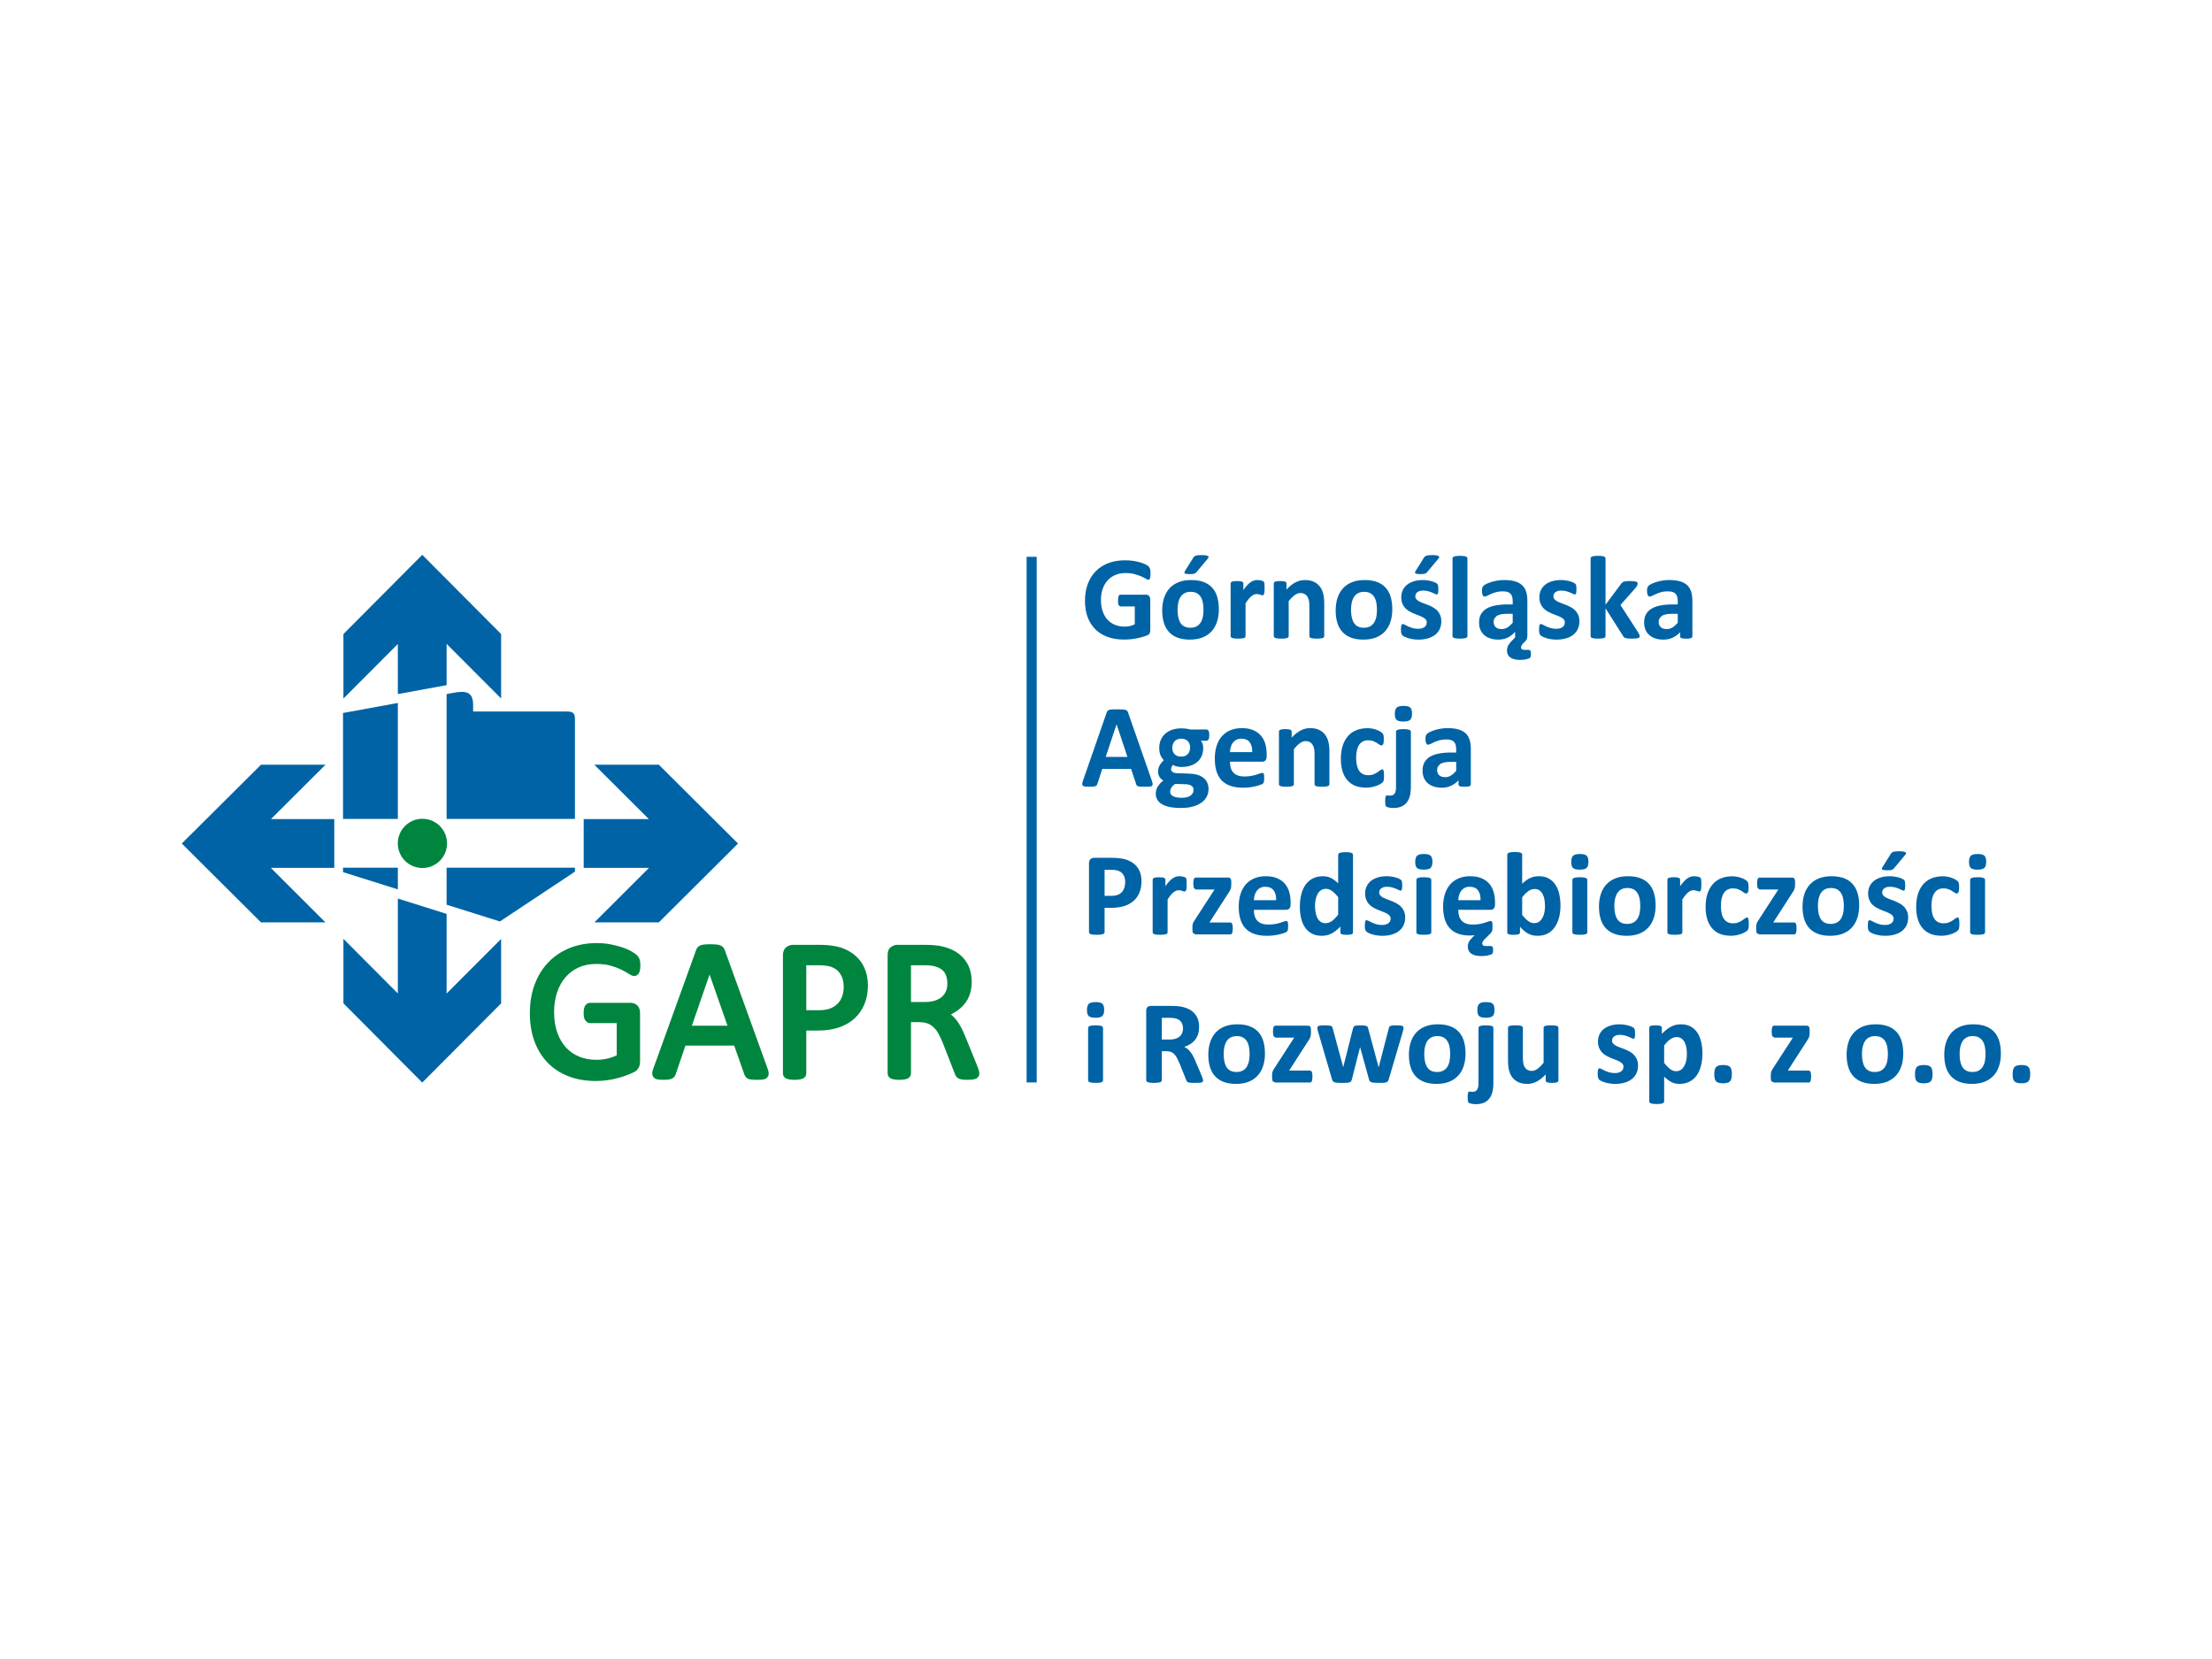 <?xml version="1.0" encoding="utf-8"?>
<!-- Generator: Adobe Illustrator 16.0.3, SVG Export Plug-In . SVG Version: 6.00 Build 0)  -->
<!DOCTYPE svg PUBLIC "-//W3C//DTD SVG 1.1//EN" "http://www.w3.org/Graphics/SVG/1.1/DTD/svg11.dtd">
<svg version="1.1" id="Warstwa_1" xmlns="http://www.w3.org/2000/svg" xmlns:xlink="http://www.w3.org/1999/xlink" x="0px" y="0px"
	 width="1000px" height="750px" viewBox="0 0 1000 750" enable-background="new 0 0 1000 750" xml:space="preserve">
<g>
	<path fill="#0063A5" d="M741.287,287.66l-0.144,0.477l-0.54,0.323l-1.059,0.179c-0.443,0.052-1.026,0.078-1.743,0.078
		c-0.727,0-1.326-0.021-1.775-0.062l-1.123-0.169l-0.695-0.339l-0.412-0.56l-7.968-12.587v12.63l-0.155,0.479l-0.545,0.326
		l-1.038,0.203c-0.428,0.052-0.968,0.078-1.63,0.078s-1.209-0.026-1.631-0.078l-1.027-0.203l-0.556-0.326l-0.161-0.479v-35.206
		l0.161-0.488l0.556-0.356l1.027-0.225c0.422-0.059,0.968-0.086,1.631-0.086s1.203,0.027,1.63,0.086l1.038,0.225l0.545,0.356
		l0.155,0.488v20.964l7.08-9.505l0.481-0.563l0.701-0.377l1.101-0.198c0.439-0.048,0.995-0.063,1.674-0.063
		c0.663,0,1.224,0.016,1.685,0.063l1.09,0.198l0.578,0.339l0.161,0.492l-0.203,0.861l-0.609,0.957l-6.984,7.93l8.085,12.51
		l0.476,0.928L741.287,287.66z M714.016,280.886c0,1.363-0.251,2.554-0.77,3.599c-0.503,1.029-1.219,1.898-2.139,2.593
		c-0.936,0.698-2.032,1.217-3.305,1.562c-1.262,0.351-2.642,0.521-4.118,0.521c-0.898,0-1.753-0.062-2.566-0.203
		c-0.813-0.126-1.536-0.302-2.171-0.497c-0.653-0.214-1.182-0.423-1.61-0.632l-0.941-0.606l-0.46-0.887
		c-0.102-0.401-0.155-0.998-0.155-1.781c0-0.514,0.017-0.931,0.053-1.24l0.155-0.752l0.284-0.377l0.395-0.087l0.866,0.339
		c0.386,0.219,0.856,0.465,1.439,0.727c0.561,0.268,1.234,0.521,1.994,0.752c0.754,0.234,1.616,0.35,2.572,0.35
		c0.615,0,1.15-0.066,1.631-0.187l1.219-0.54l0.802-0.883l0.267-1.228c0-0.542-0.171-0.997-0.498-1.379
		c-0.326-0.382-0.765-0.725-1.321-1.008c-0.534-0.283-1.144-0.554-1.839-0.805c-0.685-0.246-1.396-0.532-2.112-0.832
		c-0.722-0.302-1.428-0.646-2.123-1.039c-0.685-0.396-1.299-0.877-1.85-1.447c-0.535-0.575-0.973-1.259-1.305-2.063
		c-0.332-0.805-0.492-1.765-0.492-2.888c0-1.145,0.214-2.195,0.663-3.146c0.449-0.96,1.091-1.775,1.931-2.46
		c0.833-0.671,1.855-1.198,3.063-1.569c1.208-0.375,2.561-0.564,4.053-0.564c0.759,0,1.487,0.054,2.192,0.163
		c0.7,0.099,1.342,0.234,1.915,0.401c0.572,0.152,1.048,0.325,1.433,0.519l0.856,0.476l0.358,0.401l0.166,0.486l0.091,0.695
		l0.043,1.034l-0.043,1.179l-0.134,0.723l-0.257,0.36l-0.375,0.094l-0.749-0.286c-0.342-0.179-0.765-0.382-1.278-0.601
		c-0.508-0.209-1.097-0.412-1.764-0.603c-0.669-0.182-1.433-0.275-2.284-0.275c-0.609,0-1.139,0.057-1.583,0.182l-1.102,0.543
		l-0.642,0.811l-0.214,1.008c0,0.549,0.171,1.013,0.513,1.391c0.342,0.371,0.775,0.7,1.336,0.996
		c0.551,0.279,1.177,0.546,1.888,0.806c0.706,0.246,1.417,0.519,2.144,0.81c0.716,0.294,1.433,0.64,2.139,1.035
		c0.701,0.393,1.337,0.864,1.888,1.446c0.551,0.562,1,1.246,1.337,2.043C713.845,278.859,714.016,279.803,714.016,280.886
		 M683.863,277.485h-2.571c-1.086,0-2.016,0.087-2.78,0.24c-0.77,0.166-1.391,0.4-1.877,0.725l-1.064,1.165
		c-0.214,0.461-0.326,0.981-0.326,1.566c0,1.003,0.315,1.789,0.946,2.356c0.637,0.577,1.514,0.858,2.637,0.858
		c0.951,0,1.818-0.235,2.615-0.718c0.797-0.488,1.604-1.188,2.421-2.124V277.485z M692.108,295.516l-0.042,0.933l-0.177,0.617
		l-0.299,0.378l-0.439,0.235c-0.544,0.214-1.134,0.38-1.791,0.488c-0.674,0.1-1.417,0.153-2.251,0.153
		c-1.851,0-3.273-0.355-4.31-1.078c-1.021-0.724-1.53-1.79-1.53-3.197l0.107-1.023l0.353-1.048l0.674-1.083l1.033-1.161l1.523-1.528
		v-2.514h-0.053c-0.979,1.106-2.096,1.957-3.326,2.569c-1.24,0.602-2.652,0.903-4.224,0.903c-1.272,0-2.428-0.166-3.492-0.495
		c-1.064-0.325-1.983-0.82-2.759-1.47c-0.775-0.647-1.385-1.462-1.813-2.422c-0.433-0.968-0.641-2.091-0.641-3.372
		c0-1.403,0.278-2.606,0.818-3.631c0.545-1.035,1.358-1.874,2.433-2.553c1.086-0.661,2.428-1.16,4.032-1.476
		c1.615-0.318,3.476-0.489,5.593-0.489h2.336v-1.438c0-0.752-0.069-1.415-0.229-1.965c-0.139-0.572-0.401-1.038-0.748-1.409
		c-0.348-0.377-0.813-0.652-1.391-0.832c-0.583-0.187-1.294-0.267-2.155-0.267c-1.128,0-2.128,0.117-3.016,0.376
		c-0.882,0.246-1.663,0.519-2.347,0.831c-0.674,0.303-1.241,0.575-1.695,0.821l-1.117,0.372l-0.519-0.18l-0.37-0.537l-0.235-0.853
		l-0.075-1.134c0-0.548,0.038-0.986,0.129-1.305l0.513-0.869c0.246-0.262,0.69-0.548,1.305-0.861
		c0.631-0.31,1.369-0.601,2.204-0.863c0.834-0.274,1.759-0.488,2.749-0.663c0.983-0.17,2.005-0.251,3.059-0.251
		c1.876,0,3.481,0.18,4.812,0.545c1.327,0.369,2.417,0.934,3.278,1.692c0.861,0.757,1.481,1.738,1.876,2.931
		c0.391,1.187,0.594,2.617,0.594,4.254v15.831l-0.177,1.269l-0.578,0.981l-1.154,1.094l-0.749,1.009l-0.214,0.839
		c0,0.748,0.551,1.125,1.636,1.125h1.925l0.733,0.369C692.044,294.401,692.108,294.85,692.108,295.516 M663.395,287.631
		l-0.156,0.479l-0.55,0.326l-1.032,0.203c-0.428,0.052-0.963,0.078-1.636,0.078c-0.653,0-1.204-0.026-1.626-0.078l-1.032-0.203
		l-0.55-0.326l-0.161-0.479v-35.206l0.161-0.488l0.55-0.356l1.032-0.225c0.423-0.059,0.973-0.086,1.626-0.086
		c0.673,0,1.208,0.027,1.636,0.086l1.032,0.225l0.55,0.356l0.156,0.488V287.631z M643.786,252.019l0.459-0.508l0.664-0.329
		l1.016-0.176c0.417-0.037,0.919-0.054,1.497-0.054c0.829,0,1.476,0.037,1.946,0.104l1.016,0.306l0.289,0.468l-0.268,0.566
		l-5.197,6.217l-0.438,0.438l-0.545,0.284l-0.835,0.155c-0.342,0.037-0.77,0.053-1.294,0.053c-0.619,0-1.111-0.026-1.475-0.083
		l-0.77-0.246l-0.177-0.448l0.284-0.607L643.786,252.019z M651.583,280.886c0,1.363-0.257,2.554-0.765,3.599
		c-0.503,1.029-1.225,1.898-2.144,2.593c-0.941,0.698-2.033,1.217-3.305,1.562c-1.262,0.351-2.641,0.521-4.122,0.521
		c-0.899,0-1.749-0.062-2.557-0.203c-0.818-0.126-1.54-0.302-2.176-0.497c-0.652-0.214-1.182-0.423-1.615-0.632l-0.941-0.606
		l-0.454-0.887c-0.097-0.401-0.156-0.998-0.156-1.781c0-0.514,0.021-0.931,0.059-1.24l0.155-0.752l0.268-0.377l0.406-0.087
		l0.867,0.339c0.39,0.219,0.86,0.465,1.433,0.727c0.572,0.268,1.24,0.521,1.995,0.752c0.765,0.234,1.619,0.35,2.582,0.35
		c0.61,0,1.145-0.066,1.626-0.187l1.225-0.54l0.796-0.883l0.256-1.228c0-0.542-0.161-0.997-0.481-1.379
		c-0.337-0.382-0.775-0.725-1.326-1.008c-0.535-0.283-1.145-0.554-1.84-0.805c-0.685-0.246-1.39-0.532-2.117-0.832
		c-0.722-0.302-1.423-0.646-2.118-1.039c-0.685-0.396-1.294-0.877-1.845-1.447c-0.54-0.575-0.978-1.259-1.309-2.063
		c-0.327-0.805-0.492-1.765-0.492-2.888c0-1.145,0.219-2.195,0.663-3.146c0.455-0.96,1.091-1.775,1.936-2.46
		c0.829-0.671,1.85-1.198,3.059-1.569c1.203-0.375,2.561-0.564,4.054-0.564c0.753,0,1.486,0.054,2.191,0.163
		c0.706,0.099,1.342,0.234,1.904,0.401c0.583,0.152,1.053,0.325,1.449,0.519l0.85,0.476l0.363,0.401l0.155,0.486l0.091,0.695
		l0.042,1.034l-0.042,1.179l-0.134,0.723l-0.251,0.36l-0.374,0.094l-0.744-0.286c-0.354-0.179-0.765-0.382-1.283-0.601
		c-0.503-0.209-1.096-0.412-1.76-0.603c-0.673-0.182-1.438-0.275-2.288-0.275c-0.61,0-1.133,0.057-1.583,0.182l-1.102,0.543
		l-0.642,0.811l-0.214,1.008c0,0.549,0.161,1.013,0.513,1.391c0.342,0.371,0.77,0.7,1.337,0.996
		c0.556,0.279,1.176,0.546,1.893,0.806c0.706,0.246,1.412,0.519,2.139,0.81c0.716,0.294,1.433,0.64,2.133,1.035
		c0.706,0.393,1.336,0.864,1.898,1.446c0.545,0.562,0.995,1.246,1.332,2.043C651.411,278.859,651.583,279.803,651.583,280.886
		 M622.499,275.723c0-1.176-0.091-2.267-0.283-3.254c-0.181-0.994-0.502-1.855-0.952-2.582c-0.45-0.735-1.037-1.311-1.786-1.714
		c-0.738-0.412-1.668-0.62-2.792-0.62c-1,0-1.877,0.182-2.625,0.548c-0.754,0.366-1.363,0.903-1.845,1.609
		c-0.492,0.701-0.839,1.557-1.09,2.54c-0.235,0.997-0.353,2.12-0.353,3.39c0,1.177,0.091,2.257,0.294,3.26
		c0.188,0.983,0.508,1.844,0.947,2.585c0.438,0.728,1.038,1.297,1.786,1.695c0.749,0.406,1.669,0.609,2.775,0.609
		c1.021,0,1.909-0.197,2.657-0.559c0.754-0.366,1.369-0.898,1.851-1.593c0.476-0.69,0.834-1.535,1.069-2.53
		C622.376,278.115,622.499,276.987,622.499,275.723 M629.435,275.447c0,2.038-0.273,3.896-0.803,5.574
		c-0.534,1.677-1.353,3.128-2.438,4.337c-1.092,1.217-2.449,2.157-4.096,2.815c-1.647,0.657-3.562,0.986-5.759,0.986
		c-2.124,0-3.963-0.291-5.545-0.877c-1.567-0.596-2.877-1.451-3.904-2.58c-1.037-1.12-1.807-2.503-2.31-4.148
		c-0.503-1.637-0.749-3.511-0.749-5.618c0-2.042,0.278-3.898,0.813-5.585c0.551-1.688,1.368-3.128,2.449-4.337
		c1.096-1.205,2.454-2.136,4.085-2.794c1.636-0.671,3.551-0.994,5.754-0.994c2.139,0,3.994,0.289,5.566,0.863
		c1.572,0.586,2.872,1.436,3.894,2.564c1.031,1.12,1.796,2.513,2.294,4.144C629.183,271.448,629.435,273.33,629.435,275.447
		 M598.656,287.631l-0.15,0.479l-0.535,0.326l-1.037,0.203c-0.444,0.052-0.984,0.078-1.621,0.078c-0.657,0-1.203-0.026-1.652-0.078
		l-1.027-0.203l-0.535-0.326l-0.161-0.479v-13.627c0-1.16-0.085-2.064-0.251-2.732c-0.176-0.658-0.417-1.228-0.743-1.697
		c-0.321-0.466-0.728-0.832-1.246-1.103c-0.502-0.252-1.097-0.382-1.78-0.382c-0.845,0-1.717,0.313-2.594,0.936
		c-0.871,0.631-1.786,1.535-2.737,2.733v15.872l-0.155,0.479l-0.545,0.326l-1.038,0.203c-0.427,0.052-0.968,0.078-1.631,0.078
		c-0.658,0-1.208-0.026-1.631-0.078l-1.037-0.203l-0.545-0.326l-0.161-0.479v-23.883l0.134-0.466l0.487-0.339l0.898-0.198
		c0.364-0.048,0.824-0.063,1.375-0.063c0.572,0,1.043,0.016,1.417,0.063l0.871,0.198l0.438,0.339l0.134,0.466v2.759
		c1.326-1.422,2.674-2.503,4.032-3.214c1.37-0.711,2.792-1.066,4.272-1.066c1.626,0,2.995,0.262,4.112,0.8
		c1.118,0.54,2.021,1.265,2.706,2.184c0.685,0.914,1.182,1.992,1.486,3.23c0.305,1.232,0.45,2.716,0.45,4.44V287.631z
		 M571.69,265.972c0,0.646-0.016,1.172-0.054,1.581l-0.165,0.97l-0.273,0.477l-0.449,0.136l-0.476-0.094l-0.599-0.2l-0.744-0.197
		l-0.882-0.095l-1.123,0.22l-1.166,0.711c-0.396,0.318-0.824,0.752-1.262,1.289c-0.438,0.529-0.904,1.198-1.412,1.976v14.887
		l-0.149,0.479l-0.545,0.326l-1.037,0.203c-0.428,0.052-0.963,0.078-1.636,0.078c-0.658,0-1.209-0.026-1.626-0.078l-1.037-0.203
		l-0.545-0.326l-0.166-0.479v-23.883l0.145-0.466l0.481-0.339l0.888-0.198c0.369-0.048,0.829-0.063,1.39-0.063
		s1.038,0.016,1.412,0.063l0.866,0.198l0.438,0.339l0.14,0.466v2.974c0.625-0.889,1.219-1.626,1.77-2.2
		c0.551-0.587,1.085-1.046,1.577-1.381c0.502-0.34,1.005-0.58,1.498-0.719c0.502-0.137,1.01-0.195,1.502-0.195l0.754,0.043
		l0.829,0.125l0.753,0.22l0.471,0.252l0.214,0.296l0.112,0.444l0.08,0.837C571.685,264.819,571.69,265.33,571.69,265.972
		 M539.526,252.019l0.46-0.508l0.663-0.329l1.016-0.176c0.407-0.037,0.91-0.054,1.498-0.054c0.823,0,1.475,0.037,1.952,0.104
		l1.011,0.306l0.288,0.468l-0.268,0.566l-5.208,6.217l-0.428,0.438l-0.545,0.284l-0.845,0.155c-0.331,0.037-0.765,0.053-1.283,0.053
		c-0.625,0-1.118-0.026-1.486-0.083l-0.765-0.246l-0.176-0.448l0.289-0.607L539.526,252.019z M544.077,275.723
		c0-1.176-0.09-2.267-0.283-3.254c-0.182-0.994-0.497-1.855-0.947-2.582c-0.449-0.735-1.047-1.311-1.786-1.714
		c-0.738-0.412-1.673-0.62-2.796-0.62c-0.995,0-1.872,0.182-2.625,0.548c-0.749,0.366-1.354,0.903-1.845,1.609
		c-0.481,0.701-0.845,1.557-1.091,2.54c-0.235,0.997-0.353,2.12-0.353,3.39c0,1.177,0.091,2.257,0.294,3.26
		c0.187,0.983,0.508,1.844,0.946,2.585c0.438,0.728,1.038,1.297,1.786,1.695c0.749,0.406,1.668,0.609,2.775,0.609
		c1.021,0,1.898-0.197,2.663-0.559c0.749-0.366,1.364-0.898,1.845-1.593c0.476-0.69,0.834-1.535,1.069-2.53
		C543.954,278.115,544.077,276.987,544.077,275.723 M551.012,275.447c0,2.038-0.267,3.896-0.802,5.574
		c-0.535,1.677-1.353,3.128-2.438,4.337c-1.091,1.217-2.449,2.157-4.096,2.815c-1.646,0.657-3.566,0.986-5.759,0.986
		c-2.123,0-3.968-0.291-5.54-0.877c-1.572-0.596-2.881-1.451-3.908-2.58c-1.038-1.12-1.802-2.503-2.31-4.148
		c-0.502-1.637-0.749-3.511-0.749-5.618c0-2.042,0.278-3.898,0.818-5.585c0.551-1.688,1.358-3.128,2.444-4.337
		c1.102-1.205,2.45-2.136,4.085-2.794c1.642-0.671,3.55-0.994,5.753-0.994c2.139,0,4,0.289,5.566,0.863
		c1.573,0.586,2.877,1.436,3.898,2.564c1.033,1.12,1.786,2.513,2.289,4.144C550.756,271.448,551.012,273.33,551.012,275.447
		 M520.111,259.28c0,0.508-0.016,0.958-0.064,1.334l-0.192,0.893l-0.289,0.477l-0.412,0.128c-0.24,0-0.609-0.155-1.128-0.471
		c-0.519-0.329-1.204-0.679-2.064-1.053c-0.861-0.377-1.888-0.723-3.064-1.046c-1.188-0.318-2.566-0.48-4.139-0.48
		c-1.684,0-3.197,0.288-4.556,0.876c-1.361,0.575-2.521,1.401-3.481,2.457c-0.957,1.063-1.708,2.346-2.222,3.834
		c-0.522,1.489-0.779,3.131-0.779,4.943c0,1.977,0.268,3.72,0.789,5.23c0.532,1.505,1.26,2.775,2.211,3.793
		c0.955,1.014,2.088,1.781,3.417,2.3c1.327,0.526,2.802,0.778,4.396,0.778c0.791,0,1.572-0.094,2.331-0.262
		c0.77-0.188,1.481-0.45,2.149-0.806v-8.039h-6.555l-0.754-0.602c-0.187-0.401-0.267-1.091-0.267-2.048
		c0-0.503,0.021-0.92,0.064-1.26l0.203-0.815l0.315-0.454l0.439-0.147h11.699l0.765,0.147l0.583,0.438l0.396,0.711l0.128,0.952
		v13.793c0,0.532-0.097,0.997-0.278,1.398c-0.187,0.403-0.572,0.722-1.155,0.952c-0.578,0.24-1.299,0.476-2.149,0.732
		c-0.855,0.245-1.743,0.453-2.674,0.636c-0.909,0.174-1.839,0.313-2.78,0.403c-0.936,0.094-1.877,0.126-2.829,0.126
		c-2.764,0-5.235-0.388-7.433-1.188c-2.184-0.793-4.035-1.942-5.55-3.453c-1.519-1.506-2.679-3.348-3.484-5.509
		c-0.805-2.181-1.203-4.639-1.203-7.387c0-2.837,0.425-5.387,1.287-7.644c0.853-2.257,2.063-4.179,3.641-5.762
		c1.572-1.577,3.459-2.786,5.684-3.631c2.227-0.837,4.711-1.249,7.428-1.249c1.513,0,2.871,0.1,4.106,0.303
		c1.224,0.209,2.31,0.454,3.229,0.752c0.909,0.288,1.679,0.611,2.288,0.945c0.61,0.34,1.027,0.643,1.263,0.894l0.535,1.056
		C520.058,257.708,520.111,258.382,520.111,259.28"/>
	<path fill="#0063A5" d="M576.915,406.965c0.054-1.883-0.321-3.375-1.134-4.455c-0.813-1.074-2.064-1.619-3.765-1.619
		c-0.861,0-1.599,0.149-2.235,0.476c-0.641,0.315-1.16,0.765-1.583,1.3c-0.417,0.545-0.738,1.187-0.968,1.924
		c-0.214,0.749-0.347,1.541-0.385,2.375H576.915z M583.449,408.9c0,0.813-0.182,1.422-0.546,1.817
		c-0.369,0.396-0.872,0.588-1.507,0.588h-14.55c0,1.022,0.123,1.947,0.359,2.76c0.246,0.845,0.631,1.539,1.154,2.128
		c0.529,0.577,1.203,1.016,2.038,1.326c0.829,0.299,1.829,0.455,2.989,0.455c1.177,0,2.213-0.092,3.102-0.252
		c0.898-0.177,1.668-0.363,2.321-0.566s1.188-0.396,1.615-0.557l1.048-0.257l0.396,0.086l0.272,0.342l0.15,0.686l0.037,1.112
		l-0.027,0.999l-0.08,0.711l-0.161,0.492l-0.289,0.385c-0.112,0.129-0.422,0.3-0.941,0.514c-0.524,0.214-1.176,0.422-1.983,0.631
		c-0.813,0.192-1.716,0.386-2.754,0.529c-1.042,0.155-2.149,0.225-3.331,0.225c-2.117,0-3.983-0.262-5.577-0.796
		c-1.593-0.535-2.93-1.348-4.01-2.434c-1.07-1.091-1.861-2.47-2.396-4.128c-0.524-1.663-0.781-3.609-0.781-5.845
		c0-2.112,0.268-4.031,0.829-5.732c0.545-1.71,1.352-3.154,2.401-4.347c1.064-1.182,2.341-2.091,3.85-2.712
		c1.514-0.63,3.208-0.94,5.102-0.94c2,0,3.716,0.289,5.127,0.888c1.417,0.577,2.583,1.406,3.492,2.449
		c0.92,1.048,1.583,2.277,2.01,3.711c0.433,1.422,0.642,2.983,0.642,4.652V408.9z M557.311,419.69c0,0.514-0.032,0.952-0.085,1.316
		l-0.214,0.876l-0.354,0.449l-0.481,0.107h-15.608l-1.107-0.481c-0.267-0.316-0.396-0.845-0.396-1.572v-1.235l0.042-0.872
		l0.161-0.753l0.321-0.732l0.519-0.829l8.956-13.822h-8.469l-0.813-0.642c-0.214-0.429-0.315-1.113-0.315-2.064
		c0-0.503,0.027-0.952,0.07-1.294l0.203-0.835l0.342-0.438l0.514-0.138h14.598l0.642,0.085l0.438,0.3l0.273,0.582l0.091,0.937v1.314
		l-0.059,0.952l-0.155,0.781l-0.305,0.759l-0.471,0.802l-8.893,13.786h9.422l0.46,0.112l0.363,0.405l0.225,0.819
		C557.279,418.707,557.311,419.15,557.311,419.69 M536.447,399.863c0,0.653-0.017,1.166-0.054,1.583l-0.166,0.973l-0.278,0.471
		l-0.443,0.14l-0.476-0.092l-0.604-0.197l-0.738-0.203l-0.888-0.097l-1.128,0.226l-1.155,0.71c-0.406,0.327-0.829,0.749-1.267,1.289
		c-0.438,0.529-0.899,1.198-1.401,1.974v14.892l-0.161,0.481l-0.551,0.326l-1.031,0.197c-0.428,0.043-0.963,0.069-1.637,0.069
		c-0.652,0-1.203-0.026-1.625-0.069l-1.032-0.197l-0.551-0.326l-0.16-0.481v-23.892l0.139-0.46l0.481-0.332l0.898-0.202
		c0.364-0.048,0.818-0.069,1.38-0.069c0.561,0,1.042,0.021,1.412,0.069l0.866,0.202l0.449,0.332l0.134,0.46v2.983
		c0.615-0.892,1.214-1.636,1.76-2.208c0.561-0.583,1.091-1.043,1.583-1.379c0.502-0.337,1.005-0.572,1.497-0.717
		c0.503-0.134,1.005-0.198,1.497-0.198l0.754,0.043l0.829,0.128l0.754,0.225l0.476,0.246l0.209,0.299l0.123,0.434l0.08,0.851
		C536.436,398.719,536.447,399.222,536.447,399.863 M508.673,398.826c0-1.219-0.204-2.214-0.631-3.005
		c-0.438-0.781-0.968-1.37-1.594-1.744c-0.615-0.363-1.272-0.598-1.957-0.7c-0.695-0.102-1.401-0.144-2.131-0.144h-3v11.752h3.152
		c1.123,0,2.064-0.149,2.823-0.459c0.765-0.299,1.379-0.728,1.867-1.272c0.486-0.541,0.85-1.193,1.096-1.958
		C508.545,400.548,508.673,399.719,508.673,398.826 M516.042,398.313c0,1.946-0.3,3.679-0.91,5.176
		c-0.609,1.497-1.492,2.76-2.652,3.786s-2.588,1.808-4.272,2.353c-1.69,0.524-3.673,0.791-5.957,0.791h-2.89v11.07l-0.177,0.47
		l-0.575,0.353l-1.078,0.215c-0.438,0.053-1.013,0.079-1.708,0.079c-0.679,0-1.244-0.026-1.698-0.079l-1.091-0.215l-0.559-0.353
		l-0.163-0.47v-31.186c0-0.829,0.219-1.46,0.658-1.872c0.438-0.428,1.014-0.642,1.724-0.642h8.166c0.818,0,1.609,0.032,2.353,0.097
		c0.743,0.064,1.625,0.203,2.657,0.406c1.048,0.203,2.085,0.577,3.144,1.134c1.07,0.551,1.974,1.251,2.728,2.106
		c0.749,0.835,1.315,1.839,1.706,2.968C515.838,395.634,516.042,396.912,516.042,398.313 M658.314,344.437h-2.566
		c-1.091,0-2.021,0.083-2.786,0.235c-0.77,0.166-1.391,0.406-1.882,0.723l-1.054,1.173c-0.219,0.455-0.327,0.979-0.327,1.564
		c0,1.003,0.3,1.786,0.942,2.355c0.642,0.575,1.513,0.86,2.636,0.86c0.952,0,1.818-0.237,2.615-0.724
		c0.797-0.481,1.604-1.188,2.422-2.118V344.437z M664.929,354.666l-0.267,0.597l-0.845,0.302c-0.385,0.059-0.952,0.097-1.695,0.097
		c-0.807,0-1.396-0.038-1.759-0.097l-0.781-0.302l-0.224-0.597v-1.9c-0.974,1.051-2.107,1.874-3.358,2.47
		c-1.262,0.58-2.652,0.874-4.192,0.874c-1.272,0-2.433-0.162-3.486-0.491c-1.069-0.334-1.989-0.821-2.77-1.474
		c-0.775-0.652-1.374-1.463-1.808-2.425c-0.428-0.965-0.642-2.091-0.642-3.374c0-1.396,0.278-2.599,0.818-3.625
		c0.552-1.032,1.358-1.877,2.433-2.551c1.08-0.669,2.428-1.161,4.043-1.484c1.604-0.317,3.464-0.481,5.588-0.481h2.331v-1.445
		c0-0.749-0.069-1.407-0.229-1.966c-0.15-0.563-0.396-1.029-0.749-1.406c-0.342-0.374-0.813-0.646-1.391-0.834
		c-0.582-0.179-1.294-0.262-2.149-0.262c-1.134,0-2.138,0.115-3.021,0.371c-0.882,0.246-1.663,0.521-2.342,0.834
		c-0.674,0.3-1.246,0.575-1.696,0.826l-1.123,0.372l-0.519-0.187l-0.379-0.535l-0.225-0.851l-0.075-1.134
		c0-0.55,0.043-0.988,0.133-1.308l0.508-0.871c0.246-0.262,0.69-0.548,1.311-0.853c0.625-0.313,1.363-0.609,2.197-0.872
		c0.835-0.271,1.759-0.486,2.749-0.658c0.984-0.173,2.005-0.256,3.059-0.256c1.876,0,3.481,0.182,4.812,0.548
		c1.332,0.366,2.417,0.931,3.283,1.692c0.855,0.754,1.476,1.735,1.872,2.936c0.396,1.188,0.588,2.609,0.588,4.249V354.666z
		 M638.343,322.607c0,1.363-0.278,2.293-0.823,2.813c-0.535,0.526-1.572,0.783-3.091,0.783c-1.497,0-2.513-0.251-3.053-0.754
		c-0.54-0.5-0.808-1.398-0.808-2.706c0-1.353,0.277-2.294,0.834-2.825c0.556-0.527,1.583-0.795,3.08-0.795
		c1.519,0,2.545,0.257,3.063,0.768C638.076,320.404,638.343,321.308,638.343,322.607 M637.829,355.388
		c0,1.872-0.161,3.391-0.486,4.551c-0.316,1.16-0.808,2.142-1.45,2.936c-0.657,0.794-1.475,1.391-2.448,1.789
		c-0.99,0.406-2.139,0.604-3.46,0.604c-0.727,0-1.357-0.045-1.871-0.144c-0.519-0.104-0.898-0.201-1.123-0.3l-0.486-0.406
		l-0.193-0.549l-0.075-0.7l-0.021-1.008c0-0.492,0.01-0.914,0.031-1.243l0.145-0.786l0.241-0.428l0.358-0.137l0.545,0.069
		l0.898,0.067l1.203-0.214l0.823-0.685c0.22-0.313,0.375-0.711,0.487-1.206c0.113-0.491,0.166-1.269,0.166-2.336v-24.51l0.15-0.465
		l0.54-0.351l1.021-0.229c0.428-0.051,0.973-0.083,1.637-0.083c0.652,0,1.203,0.032,1.636,0.083l1.016,0.229l0.556,0.351
		l0.161,0.465V355.388z M625.696,350.779l-0.042,1.171l-0.102,0.788l-0.161,0.52l-0.417,0.511c-0.219,0.202-0.578,0.459-1.107,0.748
		c-0.508,0.297-1.107,0.559-1.759,0.788c-0.664,0.235-1.38,0.418-2.161,0.564c-0.77,0.15-1.572,0.214-2.396,0.214
		c-1.839,0-3.465-0.283-4.888-0.848c-1.417-0.58-2.608-1.419-3.571-2.537c-0.963-1.114-1.695-2.473-2.176-4.082
		c-0.497-1.612-0.744-3.452-0.744-5.516c0-2.394,0.305-4.457,0.898-6.203c0.599-1.74,1.433-3.182,2.502-4.326
		c1.07-1.145,2.342-1.994,3.802-2.54c1.46-0.559,3.075-0.834,4.817-0.834c0.728,0,1.412,0.067,2.107,0.192
		c0.694,0.12,1.336,0.297,1.925,0.503c0.599,0.219,1.133,0.455,1.609,0.726l1,0.693l0.417,0.498l0.187,0.521l0.112,0.788
		l0.032,1.145c0,1.03-0.085,1.763-0.256,2.185l-0.695,0.618l-0.974-0.372l-1.203-0.821c-0.47-0.313-1.021-0.585-1.652-0.831
		c-0.652-0.259-1.422-0.38-2.31-0.38c-1.754,0-3.085,0.669-4.021,2.021c-0.919,1.348-1.39,3.328-1.39,5.936
		c0,1.275,0.117,2.409,0.353,3.4c0.225,0.974,0.572,1.797,1.032,2.46c0.444,0.666,1.021,1.16,1.706,1.486
		c0.684,0.329,1.491,0.494,2.395,0.494c0.931,0,1.733-0.136,2.407-0.411c0.663-0.272,1.251-0.586,1.743-0.925
		c0.502-0.334,0.919-0.645,1.262-0.92l0.855-0.423l0.407,0.14l0.257,0.492l0.144,0.925
		C625.681,349.709,625.696,350.196,625.696,350.779 M601.003,354.583l-0.161,0.477l-0.535,0.328l-1.032,0.204
		c-0.438,0.042-0.978,0.069-1.625,0.069c-0.652,0-1.203-0.027-1.641-0.069l-1.033-0.204l-0.54-0.328l-0.155-0.477v-13.627
		c0-1.163-0.085-2.066-0.256-2.732c-0.171-0.658-0.407-1.228-0.743-1.703c-0.316-0.468-0.728-0.834-1.235-1.096
		c-0.513-0.258-1.102-0.383-1.787-0.383c-0.85,0-1.721,0.31-2.598,0.931c-0.866,0.628-1.786,1.537-2.727,2.732v15.878l-0.16,0.477
		l-0.546,0.328l-1.031,0.204c-0.434,0.042-0.968,0.069-1.642,0.069c-0.658,0-1.208-0.027-1.626-0.069l-1.032-0.204l-0.551-0.328
		l-0.166-0.477V330.7l0.145-0.471l0.481-0.337l0.898-0.2c0.358-0.046,0.818-0.067,1.379-0.067s1.037,0.021,1.412,0.067l0.866,0.2
		l0.438,0.337l0.139,0.471v2.759c1.326-1.43,2.674-2.502,4.032-3.219c1.363-0.714,2.791-1.069,4.278-1.069
		c1.615,0,2.995,0.262,4.106,0.805c1.113,0.537,2.021,1.26,2.706,2.185c0.684,0.914,1.176,1.994,1.481,3.227
		c0.315,1.233,0.46,2.714,0.46,4.44V354.583z M566.102,340.018c0.053-1.888-0.321-3.377-1.134-4.457
		c-0.813-1.077-2.069-1.62-3.764-1.62c-0.866,0-1.604,0.158-2.235,0.476c-0.642,0.324-1.166,0.763-1.583,1.3
		c-0.417,0.546-0.738,1.187-0.962,1.93c-0.225,0.741-0.354,1.535-0.386,2.372H566.102z M572.636,341.95
		c0,0.811-0.182,1.425-0.55,1.818c-0.369,0.396-0.872,0.586-1.503,0.586h-14.544c0,1.023,0.118,1.949,0.353,2.772
		c0.247,0.831,0.632,1.531,1.156,2.117c0.529,0.575,1.198,1.023,2.031,1.326c0.834,0.3,1.829,0.46,2.995,0.46
		c1.176,0,2.208-0.094,3.096-0.257c0.897-0.177,1.673-0.358,2.321-0.569c0.652-0.198,1.191-0.39,1.619-0.559l1.043-0.252
		l0.401,0.086l0.278,0.34l0.14,0.685l0.042,1.106l-0.032,1.008l-0.08,0.711l-0.155,0.497l-0.278,0.386
		c-0.128,0.125-0.439,0.299-0.958,0.508s-1.176,0.423-1.983,0.631c-0.802,0.203-1.717,0.383-2.749,0.529
		c-1.042,0.155-2.149,0.229-3.325,0.229c-2.128,0-3.989-0.268-5.583-0.805c-1.594-0.529-2.931-1.345-4.011-2.43
		c-1.069-1.091-1.861-2.471-2.396-4.123c-0.519-1.666-0.781-3.614-0.781-5.842c0-2.12,0.267-4.042,0.834-5.74
		c0.545-1.708,1.348-3.151,2.396-4.342c1.059-1.188,2.343-2.096,3.855-2.717c1.503-0.627,3.204-0.94,5.096-0.94
		c2.005,0,3.711,0.291,5.123,0.888c1.422,0.586,2.593,1.406,3.497,2.449c0.914,1.045,1.583,2.275,2.011,3.71
		c0.428,1.428,0.641,2.979,0.641,4.655V341.95z M539.606,357.08c0-0.805-0.315-1.419-0.957-1.845
		c-0.646-0.433-1.529-0.668-2.652-0.694l-4.796-0.146l-1.107,0.982l-0.679,0.897l-0.326,0.832l-0.085,0.831
		c0,0.883,0.449,1.562,1.358,2.026c0.909,0.466,2.171,0.695,3.807,0.695c1.027,0,1.882-0.099,2.578-0.299
		c0.695-0.209,1.257-0.484,1.679-0.824l0.92-1.134L539.606,357.08z M538.03,338.01c0-1.288-0.364-2.284-1.075-2.997
		c-0.711-0.717-1.716-1.072-3.021-1.072c-0.658,0-1.241,0.109-1.732,0.334c-0.508,0.225-0.92,0.527-1.257,0.908
		c-0.326,0.389-0.572,0.833-0.732,1.338c-0.166,0.513-0.247,1.045-0.247,1.599c0,1.209,0.364,2.168,1.081,2.88
		c0.706,0.705,1.701,1.051,2.973,1.051c0.674,0,1.268-0.1,1.76-0.318c0.503-0.214,0.915-0.514,1.246-0.888
		c0.337-0.377,0.583-0.803,0.749-1.297C537.943,339.061,538.03,338.539,538.03,338.01 M546.687,332.362
		c0,0.852-0.102,1.49-0.305,1.901l-0.717,0.612h-2.813c0.396,0.428,0.668,0.914,0.845,1.463c0.171,0.537,0.251,1.106,0.251,1.697
		c0,1.391-0.235,2.623-0.69,3.711c-0.465,1.08-1.139,1.984-2.005,2.727c-0.861,0.741-1.909,1.306-3.128,1.688
		c-1.225,0.383-2.583,0.575-4.085,0.575c-0.766,0-1.498-0.088-2.193-0.278c-0.706-0.187-1.229-0.406-1.604-0.658l-0.583,0.832
		l-0.251,1.069c0,0.52,0.225,0.941,0.685,1.281c0.444,0.329,1.085,0.508,1.914,0.548l5.808,0.206
		c1.353,0.056,2.566,0.248,3.63,0.577c1.064,0.326,1.952,0.797,2.679,1.391c0.722,0.602,1.267,1.317,1.652,2.157
		c0.39,0.843,0.582,1.8,0.582,2.868c0,1.183-0.256,2.289-0.78,3.341c-0.513,1.039-1.294,1.942-2.321,2.715
		c-1.048,0.768-2.342,1.37-3.903,1.819c-1.566,0.448-3.385,0.662-5.476,0.662c-2.032,0-3.77-0.154-5.213-0.473
		c-1.439-0.326-2.615-0.765-3.524-1.345c-0.919-0.564-1.593-1.248-2.011-2.048c-0.422-0.795-0.636-1.661-0.636-2.612
		c0-0.586,0.075-1.155,0.23-1.682c0.161-0.543,0.375-1.052,0.668-1.543l1.085-1.403c0.428-0.45,0.92-0.875,1.476-1.286
		c-0.771-0.412-1.364-0.969-1.786-1.677c-0.417-0.7-0.631-1.479-0.631-2.32c0-1.051,0.246-2.011,0.716-2.88
		c0.493-0.86,1.123-1.644,1.888-2.339c-0.631-0.618-1.128-1.375-1.508-2.249c-0.38-0.877-0.556-1.967-0.556-3.265
		c0-1.396,0.246-2.638,0.743-3.739c0.482-1.097,1.166-2.027,2.048-2.786c0.866-0.757,1.92-1.332,3.118-1.738
		c1.225-0.397,2.566-0.602,4.031-0.602c0.749,0,1.471,0.046,2.156,0.126c0.684,0.094,1.32,0.219,1.909,0.379h7.582l0.738,0.591
		C546.585,330.77,546.687,331.427,546.687,332.362 M504.792,327.462h-0.027l-4.901,14.724h9.826L504.792,327.462z M520.704,352.875
		c0.209,0.636,0.354,1.149,0.407,1.521l-0.225,0.846c-0.192,0.189-0.535,0.299-1.042,0.351c-0.503,0.042-1.187,0.069-2.064,0.069
		c-0.904,0-1.621-0.017-2.129-0.043c-0.507-0.026-0.897-0.083-1.16-0.157l-0.573-0.341l-0.262-0.563l-2.332-6.954h-13.015
		l-2.198,6.772l-0.278,0.631l-0.559,0.398l-1.096,0.203c-0.476,0.037-1.099,0.054-1.866,0.054c-0.82,0-1.462-0.027-1.927-0.081
		l-0.963-0.396l-0.192-0.863c0.056-0.38,0.192-0.882,0.406-1.5l10.681-30.741l0.38-0.743l0.684-0.428
		c0.311-0.094,0.738-0.154,1.297-0.187c0.548-0.027,1.288-0.044,2.198-0.044c1.048,0,1.887,0.017,2.513,0.044
		c0.63,0.032,1.112,0.093,1.459,0.187l0.754,0.449l0.385,0.8L520.704,352.875z M758.483,277.487h-2.572
		c-1.085,0-2.021,0.083-2.786,0.235c-0.77,0.166-1.391,0.406-1.873,0.725l-1.063,1.172c-0.219,0.453-0.326,0.978-0.326,1.565
		c0,1,0.31,1.789,0.952,2.354c0.63,0.574,1.502,0.86,2.63,0.86c0.952,0,1.819-0.234,2.609-0.724
		c0.796-0.481,1.604-1.188,2.428-2.118V277.487z M765.098,287.717l-0.273,0.597l-0.834,0.302c-0.396,0.059-0.958,0.099-1.707,0.099
		c-0.807,0-1.39-0.04-1.752-0.099l-0.787-0.302l-0.219-0.597v-1.9c-0.979,1.05-2.101,1.874-3.358,2.47
		c-1.256,0.586-2.658,0.877-4.197,0.877c-1.267,0-2.428-0.166-3.486-0.495c-1.07-0.328-1.99-0.82-2.765-1.473
		c-0.776-0.652-1.38-1.462-1.813-2.42c-0.428-0.97-0.631-2.096-0.631-3.38c0-1.395,0.267-2.598,0.808-3.622
		c0.551-1.034,1.363-1.874,2.444-2.553c1.08-0.669,2.417-1.161,4.031-1.479c1.604-0.321,3.465-0.487,5.593-0.487h2.332v-1.446
		c0-0.749-0.075-1.406-0.23-1.965c-0.144-0.564-0.4-1.029-0.748-1.406c-0.347-0.374-0.818-0.647-1.39-0.835
		c-0.588-0.179-1.3-0.261-2.155-0.261c-1.123,0-2.134,0.114-3.021,0.374c-0.872,0.251-1.664,0.523-2.337,0.831
		c-0.68,0.308-1.241,0.58-1.701,0.826l-1.112,0.371l-0.524-0.179l-0.375-0.543l-0.235-0.848l-0.064-1.134
		c0-0.547,0.032-0.986,0.122-1.31l0.514-0.871c0.247-0.263,0.685-0.546,1.305-0.854c0.636-0.313,1.363-0.606,2.208-0.872
		c0.828-0.271,1.749-0.485,2.737-0.654c0.989-0.177,2.01-0.26,3.064-0.26c1.871,0,3.481,0.188,4.808,0.549
		c1.331,0.365,2.417,0.936,3.282,1.692c0.856,0.756,1.482,1.735,1.872,2.936c0.396,1.187,0.594,2.612,0.594,4.248V287.717z"/>
	<path fill="#0063A5" d="M833.558,409.627c0-1.187-0.096-2.267-0.289-3.262c-0.177-0.994-0.503-1.855-0.952-2.582
		c-0.438-0.733-1.038-1.311-1.775-1.706c-0.737-0.417-1.679-0.631-2.802-0.631c-0.995,0-1.872,0.182-2.62,0.551
		c-0.749,0.368-1.363,0.903-1.845,1.609c-0.487,0.706-0.845,1.556-1.091,2.545c-0.235,0.995-0.358,2.117-0.358,3.391
		c0,1.176,0.096,2.251,0.294,3.25c0.187,0.985,0.513,1.851,0.951,2.59c0.438,0.731,1.033,1.304,1.781,1.693
		c0.754,0.407,1.674,0.605,2.781,0.605c1.026,0,1.904-0.188,2.663-0.556c0.743-0.364,1.358-0.889,1.839-1.595
		c0.482-0.684,0.834-1.528,1.07-2.528C833.44,412.018,833.558,410.885,833.558,409.627 M840.499,409.349
		c0,2.038-0.278,3.894-0.808,5.572c-0.54,1.679-1.353,3.134-2.443,4.332c-1.08,1.224-2.45,2.159-4.097,2.822
		c-1.641,0.652-3.562,0.984-5.753,0.984c-2.128,0-3.967-0.294-5.54-0.877c-1.572-0.594-2.882-1.46-3.914-2.577
		c-1.033-1.123-1.808-2.509-2.3-4.154c-0.508-1.642-0.753-3.514-0.753-5.621c0-2.031,0.272-3.893,0.818-5.582
		c0.546-1.679,1.358-3.128,2.45-4.331c1.09-1.209,2.443-2.139,4.085-2.802c1.636-0.663,3.545-0.995,5.743-0.995
		c2.144,0,4,0.289,5.572,0.872c1.572,0.582,2.866,1.438,3.893,2.562c1.037,1.122,1.791,2.513,2.294,4.149
		C840.237,405.339,840.499,407.227,840.499,409.349 M812.19,419.69c0,0.519-0.032,0.952-0.085,1.316l-0.214,0.876l-0.342,0.449
		l-0.492,0.107h-15.608l-1.107-0.481c-0.261-0.316-0.395-0.845-0.395-1.572v-1.235l0.043-0.872l0.16-0.753l0.321-0.728l0.523-0.834
		l8.946-13.822h-8.465l-0.813-0.637c-0.213-0.434-0.315-1.112-0.315-2.069c0-0.503,0.027-0.952,0.069-1.294l0.204-0.835l0.347-0.438
		l0.508-0.134h14.598l0.642,0.081l0.438,0.3l0.273,0.582l0.091,0.937v1.314l-0.053,0.952l-0.15,0.781l-0.315,0.765l-0.47,0.796
		l-8.892,13.791h9.421l0.46,0.111l0.369,0.401l0.219,0.819C812.158,418.707,812.19,419.15,812.19,419.69 M790.599,417.729
		l-0.043,1.171l-0.102,0.791l-0.166,0.519l-0.406,0.509c-0.225,0.202-0.588,0.454-1.112,0.748c-0.503,0.3-1.102,0.557-1.76,0.792
		c-0.663,0.234-1.379,0.416-2.154,0.565c-0.781,0.146-1.573,0.204-2.396,0.204c-1.839,0-3.465-0.278-4.898-0.845
		c-1.411-0.577-2.598-1.423-3.566-2.534c-0.968-1.113-1.695-2.481-2.176-4.085c-0.497-1.605-0.744-3.444-0.744-5.509
		c0-2.396,0.305-4.47,0.893-6.208c0.609-1.737,1.444-3.181,2.508-4.326c1.075-1.144,2.336-1.988,3.801-2.539
		c1.466-0.562,3.075-0.829,4.818-0.829c0.722,0,1.417,0.054,2.102,0.188c0.695,0.123,1.336,0.294,1.925,0.507
		c0.609,0.214,1.145,0.45,1.615,0.718l1.005,0.694l0.407,0.508l0.192,0.514l0.112,0.786l0.038,1.145
		c0,1.037-0.091,1.765-0.267,2.187l-0.69,0.62l-0.968-0.374l-1.208-0.828c-0.471-0.306-1.016-0.578-1.658-0.824
		c-0.642-0.257-1.412-0.374-2.3-0.374c-1.753,0-3.09,0.663-4.021,2.016c-0.931,1.343-1.39,3.332-1.39,5.936
		c0,1.277,0.107,2.411,0.347,3.401c0.225,0.978,0.572,1.802,1.032,2.453c0.45,0.664,1.022,1.167,1.707,1.488
		c0.689,0.331,1.492,0.502,2.4,0.502c0.931,0,1.722-0.14,2.401-0.418c0.668-0.267,1.246-0.582,1.749-0.919
		c0.497-0.343,0.919-0.653,1.256-0.92l0.861-0.422l0.396,0.133l0.262,0.492l0.144,0.931
		C790.587,416.664,790.599,417.145,790.599,417.729 M769.146,399.863c0,0.653-0.01,1.166-0.054,1.583l-0.16,0.973l-0.277,0.477
		l-0.449,0.134l-0.471-0.092l-0.604-0.197l-0.743-0.203l-0.888-0.091l-1.122,0.224l-1.166,0.706
		c-0.396,0.327-0.818,0.755-1.257,1.289c-0.438,0.529-0.904,1.203-1.406,1.978v14.888l-0.161,0.481l-0.545,0.326l-1.027,0.197
		c-0.427,0.043-0.973,0.074-1.642,0.074c-0.657,0-1.208-0.031-1.625-0.074l-1.032-0.197l-0.551-0.326l-0.166-0.481v-23.886
		l0.139-0.46l0.481-0.338l0.897-0.202c0.364-0.043,0.824-0.069,1.38-0.069c0.567,0,1.037,0.026,1.423,0.069l0.866,0.202l0.433,0.338
		l0.134,0.46v2.978c0.631-0.892,1.225-1.63,1.775-2.202c0.556-0.589,1.085-1.049,1.583-1.385c0.502-0.337,1.004-0.572,1.496-0.717
		c0.498-0.134,1-0.198,1.498-0.198l0.749,0.043l0.834,0.128l0.748,0.225l0.471,0.246l0.214,0.299l0.118,0.439l0.085,0.845
		C769.135,398.719,769.146,399.227,769.146,399.863 M741.533,409.627c0-1.187-0.09-2.267-0.278-3.262
		c-0.192-0.994-0.508-1.855-0.957-2.582c-0.449-0.733-1.043-1.311-1.781-1.706c-0.738-0.417-1.673-0.631-2.797-0.631
		c-0.994,0-1.872,0.182-2.625,0.551c-0.749,0.368-1.359,0.903-1.84,1.609c-0.491,0.706-0.845,1.556-1.091,2.545
		c-0.245,0.995-0.358,2.117-0.358,3.391c0,1.176,0.091,2.251,0.294,3.25c0.192,0.985,0.513,1.851,0.953,2.59
		c0.437,0.731,1.031,1.304,1.774,1.693c0.749,0.407,1.679,0.605,2.78,0.605c1.026,0,1.903-0.188,2.663-0.556
		c0.749-0.364,1.369-0.889,1.85-1.595c0.471-0.684,0.829-1.528,1.064-2.528C741.416,412.018,741.533,410.885,741.533,409.627
		 M748.473,409.349c0,2.038-0.272,3.894-0.802,5.572c-0.545,1.679-1.358,3.134-2.444,4.332c-1.086,1.224-2.449,2.159-4.096,2.822
		c-1.642,0.652-3.566,0.984-5.759,0.984c-2.118,0-3.968-0.294-5.54-0.877c-1.572-0.594-2.876-1.46-3.915-2.577
		c-1.025-1.123-1.801-2.509-2.304-4.154c-0.497-1.642-0.748-3.514-0.748-5.621c0-2.031,0.277-3.893,0.817-5.582
		c0.551-1.679,1.358-3.128,2.449-4.331c1.097-1.209,2.45-2.139,4.085-2.802c1.636-0.663,3.551-0.995,5.749-0.995
		c2.133,0,3.995,0.289,5.566,0.872c1.572,0.582,2.871,1.438,3.893,2.562c1.037,1.122,1.796,2.513,2.299,4.149
		C748.217,405.339,748.473,407.227,748.473,409.349 M718.096,389.554c0,1.369-0.273,2.3-0.829,2.813
		c-0.551,0.523-1.582,0.78-3.08,0.78c-1.519,0-2.535-0.246-3.069-0.749c-0.524-0.502-0.791-1.4-0.791-2.706
		c0-1.353,0.272-2.294,0.823-2.822c0.54-0.524,1.572-0.797,3.09-0.797c1.498,0,2.519,0.262,3.048,0.764
		C717.834,387.356,718.096,388.261,718.096,389.554 M717.588,421.53l-0.161,0.481l-0.545,0.326l-1.038,0.197
		c-0.428,0.043-0.968,0.074-1.631,0.074c-0.658,0-1.214-0.031-1.63-0.074l-1.033-0.197l-0.545-0.326l-0.166-0.481v-23.833
		l0.166-0.46l0.545-0.347l1.033-0.236c0.417-0.053,0.972-0.079,1.63-0.079c0.663,0,1.203,0.026,1.631,0.079l1.038,0.236l0.545,0.347
		l0.161,0.46V421.53z M698.461,409.75c0-1.021-0.07-1.994-0.226-2.946c-0.149-0.936-0.417-1.774-0.786-2.508
		c-0.385-0.732-0.866-1.32-1.465-1.759c-0.599-0.439-1.353-0.652-2.262-0.652l-1.31,0.192l-1.326,0.631l-1.412,1.187
		c-0.477,0.471-0.99,1.075-1.53,1.786v7.925c0.957,1.22,1.861,2.139,2.728,2.77c0.866,0.643,1.775,0.952,2.716,0.952
		c0.877,0,1.615-0.225,2.219-0.663c0.615-0.449,1.118-1.026,1.518-1.743c0.402-0.716,0.696-1.519,0.872-2.438
		C698.381,411.579,698.461,410.664,698.461,409.75 M705.46,409.274c0,2.123-0.235,4.031-0.695,5.732
		c-0.47,1.689-1.134,3.134-2.021,4.331c-0.872,1.197-1.941,2.117-3.22,2.764c-1.283,0.638-2.727,0.958-4.352,0.958
		c-0.808,0-1.562-0.075-2.246-0.225c-0.696-0.149-1.369-0.396-1.995-0.733c-0.642-0.336-1.267-0.774-1.876-1.287
		c-0.621-0.515-1.256-1.146-1.893-1.883v2.599l-0.15,0.508l-0.481,0.32l-0.898,0.193c-0.375,0.037-0.829,0.058-1.358,0.058
		c-0.556,0-1.016-0.021-1.379-0.058l-0.888-0.193l-0.47-0.32l-0.134-0.508v-35.205l0.166-0.488l0.545-0.357l1.037-0.225
		c0.417-0.054,0.968-0.086,1.625-0.086c0.668,0,1.208,0.032,1.636,0.086l1.037,0.225l0.545,0.357l0.15,0.488v13.195
		c0.62-0.599,1.219-1.122,1.829-1.55c0.605-0.438,1.214-0.775,1.818-1.059c0.604-0.278,1.241-0.481,1.877-0.6
		c0.637-0.128,1.321-0.192,2.042-0.192c1.759,0,3.263,0.353,4.497,1.064c1.23,0.7,2.225,1.652,3.005,2.85
		c0.775,1.198,1.348,2.589,1.7,4.182C705.268,405.82,705.46,407.499,705.46,409.274 M669.319,406.965
		c0.059-1.883-0.326-3.375-1.134-4.455c-0.818-1.074-2.064-1.619-3.77-1.619c-0.855,0-1.594,0.154-2.225,0.476
		c-0.642,0.315-1.166,0.765-1.583,1.304c-0.423,0.541-0.738,1.183-0.974,1.92c-0.213,0.749-0.342,1.541-0.379,2.375H669.319z
		 M675.858,408.9c0,0.818-0.187,1.422-0.556,1.817c-0.364,0.396-0.867,0.588-1.508,0.588h-14.539c0,1.027,0.123,1.947,0.358,2.766
		c0.247,0.839,0.631,1.533,1.155,2.122c0.524,0.577,1.204,1.016,2.032,1.326c0.834,0.299,1.829,0.455,2.995,0.455
		c1.176,0,2.213-0.092,3.095-0.252c0.893-0.177,1.673-0.363,2.326-0.566c0.642-0.203,1.187-0.396,1.615-0.557l1.038-0.257
		l0.406,0.086l0.273,0.342l0.145,0.686l0.037,1.112c0,0.513-0.006,0.94-0.027,1.294l-0.118,0.882l-0.294,0.642l-0.55,0.637
		l-2.706,2.727l-0.802,1.032l-0.193,0.785l0.375,0.835c0.257,0.192,0.706,0.289,1.348,0.289h2.305l0.711,0.32
		c0.15,0.22,0.22,0.668,0.22,1.348l-0.043,0.974l-0.177,0.636l-0.332,0.38l-0.492,0.203c-0.674,0.225-1.358,0.407-2.053,0.514
		c-0.685,0.096-1.449,0.149-2.277,0.149c-1.916,0-3.401-0.353-4.46-1.069c-1.064-0.707-1.604-1.775-1.604-3.209l0.106-1.059
		l0.311-0.962l0.588-0.941l0.876-0.974l1.23-1.261l-1.017,0.139l-1.262,0.053c-1.946,0-3.668-0.277-5.16-0.802
		c-1.492-0.54-2.738-1.347-3.749-2.428c-1.027-1.074-1.796-2.438-2.31-4.074c-0.519-1.625-0.775-3.557-0.775-5.775
		c0-2.112,0.272-4.031,0.829-5.732c0.551-1.705,1.359-3.154,2.406-4.347c1.059-1.182,2.343-2.091,3.851-2.712
		c1.507-0.63,3.208-0.94,5.101-0.94c2,0,3.71,0.289,5.128,0.888c1.417,0.577,2.582,1.412,3.492,2.449
		c0.914,1.048,1.578,2.277,2.01,3.711c0.428,1.422,0.642,2.983,0.642,4.652V408.9z M647.572,389.554c0,1.369-0.278,2.3-0.834,2.813
		c-0.545,0.523-1.577,0.78-3.08,0.78c-1.514,0-2.524-0.246-3.059-0.749c-0.529-0.502-0.802-1.4-0.802-2.706
		c0-1.353,0.284-2.294,0.834-2.822c0.535-0.524,1.567-0.797,3.086-0.797c1.502,0,2.524,0.262,3.047,0.764
		C647.305,387.356,647.572,388.261,647.572,389.554 M647.058,421.53l-0.155,0.481l-0.54,0.326l-1.037,0.197
		c-0.433,0.043-0.974,0.074-1.636,0.074s-1.209-0.031-1.625-0.074l-1.037-0.197l-0.545-0.326l-0.166-0.481v-23.833l0.166-0.46
		l0.545-0.347l1.037-0.236c0.417-0.053,0.963-0.079,1.625-0.079s1.203,0.026,1.636,0.079l1.037,0.236l0.54,0.347l0.155,0.46V421.53z
		 M635.251,414.787c0,1.358-0.255,2.545-0.77,3.588c-0.502,1.037-1.224,1.903-2.149,2.599c-0.93,0.695-2.027,1.22-3.294,1.562
		c-1.261,0.354-2.646,0.524-4.127,0.524c-0.898,0-1.743-0.064-2.557-0.203c-0.812-0.129-1.54-0.305-2.181-0.498
		c-0.641-0.208-1.176-0.422-1.604-0.636l-0.941-0.609l-0.46-0.877c-0.102-0.406-0.15-1.006-0.15-1.78
		c0-0.514,0.017-0.937,0.048-1.247l0.155-0.748l0.278-0.374l0.407-0.096l0.866,0.342c0.38,0.214,0.856,0.465,1.433,0.727
		c0.567,0.268,1.235,0.524,1.989,0.749c0.765,0.246,1.625,0.353,2.583,0.353c0.615,0,1.15-0.064,1.625-0.187l1.225-0.54l0.797-0.888
		l0.267-1.22c0-0.54-0.171-1-0.498-1.38c-0.332-0.384-0.77-0.722-1.315-1.005c-0.545-0.288-1.149-0.557-1.844-0.813
		c-0.69-0.246-1.391-0.523-2.112-0.824c-0.728-0.299-1.433-0.651-2.118-1.047c-0.695-0.396-1.304-0.878-1.85-1.438
		c-0.54-0.583-0.978-1.268-1.305-2.069c-0.332-0.802-0.502-1.766-0.502-2.888c0-1.145,0.225-2.192,0.673-3.145
		c0.449-0.963,1.086-1.775,1.926-2.46c0.833-0.674,1.855-1.198,3.063-1.572c1.203-0.374,2.562-0.566,4.059-0.566
		c0.749,0,1.486,0.054,2.181,0.166c0.706,0.102,1.348,0.234,1.915,0.4c0.578,0.16,1.048,0.332,1.444,0.52l0.851,0.476l0.358,0.406
		l0.161,0.481l0.096,0.695l0.048,1.037l-0.048,1.177l-0.139,0.722l-0.246,0.369l-0.375,0.085l-0.754-0.277
		c-0.348-0.182-0.765-0.386-1.278-0.61c-0.502-0.209-1.102-0.411-1.759-0.599c-0.669-0.192-1.438-0.277-2.294-0.277
		c-0.61,0-1.129,0.054-1.578,0.181l-1.096,0.546l-0.646,0.813l-0.214,1.006c0,0.545,0.165,1.016,0.518,1.39
		c0.332,0.369,0.775,0.706,1.326,0.995c0.561,0.283,1.187,0.545,1.893,0.802c0.706,0.246,1.422,0.524,2.144,0.818
		c0.722,0.288,1.438,0.637,2.133,1.032c0.706,0.39,1.337,0.865,1.893,1.443c0.551,0.562,1,1.252,1.337,2.043
		C635.076,412.756,635.251,413.702,635.251,414.787 M604.96,405.574c-0.962-1.219-1.887-2.139-2.77-2.78
		c-0.888-0.652-1.813-0.968-2.775-0.968c-0.872,0-1.625,0.219-2.262,0.657c-0.636,0.434-1.15,1.026-1.529,1.76
		c-0.379,0.727-0.668,1.545-0.86,2.443c-0.182,0.908-0.273,1.828-0.273,2.77c0,0.994,0.08,1.979,0.235,2.92
		c0.166,0.951,0.423,1.785,0.797,2.534c0.363,0.728,0.855,1.326,1.455,1.775c0.609,0.449,1.379,0.674,2.304,0.674l1.353-0.203
		l1.342-0.652c0.449-0.311,0.925-0.706,1.401-1.198c0.481-0.48,1.01-1.091,1.582-1.807V405.574z M611.66,421.53l-0.139,0.508
		l-0.46,0.32l-0.866,0.193c-0.364,0.037-0.813,0.058-1.354,0.058c-0.572,0-1.032-0.021-1.39-0.058l-0.877-0.193l-0.476-0.32
		l-0.14-0.508v-2.646c-1.24,1.325-2.524,2.346-3.882,3.074c-1.348,0.737-2.844,1.102-4.481,1.102c-1.829,0-3.363-0.354-4.62-1.048
		c-1.257-0.706-2.289-1.657-3.085-2.861c-0.796-1.192-1.369-2.588-1.727-4.188c-0.353-1.598-0.53-3.282-0.53-5.047
		c0-2.128,0.23-4.043,0.679-5.732c0.455-1.7,1.123-3.154,2-4.342c0.866-1.198,1.968-2.117,3.262-2.749
		c1.31-0.651,2.813-0.973,4.502-0.973c1.337,0,2.556,0.278,3.647,0.818c1.08,0.54,2.16,1.342,3.234,2.401v-12.931l0.145-0.491
		l0.541-0.364l1.031-0.229c0.428-0.049,0.963-0.069,1.626-0.069c0.674,0,1.208,0.021,1.636,0.069l1.011,0.229l0.54,0.364
		l0.171,0.491V421.53z"/>
	<path fill="#0063A5" d="M740.522,481.733c0,1.364-0.256,2.552-0.775,3.595c-0.503,1.031-1.219,1.908-2.139,2.593
		c-0.936,0.695-2.032,1.22-3.305,1.562c-1.262,0.354-2.642,0.523-4.128,0.523c-0.888,0-1.744-0.063-2.557-0.203
		c-0.813-0.128-1.534-0.299-2.17-0.502c-0.653-0.214-1.182-0.417-1.61-0.632l-0.941-0.599l-0.459-0.888
		c-0.102-0.396-0.156-0.994-0.156-1.775c0-0.518,0.017-0.941,0.054-1.25l0.155-0.75l0.277-0.373l0.402-0.097l0.866,0.343
		c0.385,0.219,0.856,0.464,1.438,0.726c0.562,0.268,1.235,0.525,1.995,0.749c0.753,0.246,1.615,0.354,2.578,0.354
		c0.609,0,1.144-0.064,1.62-0.182l1.224-0.54l0.797-0.888l0.273-1.225c0-0.541-0.171-1-0.498-1.38
		c-0.326-0.385-0.765-0.716-1.32-1.005c-0.535-0.283-1.145-0.557-1.845-0.803c-0.685-0.256-1.39-0.534-2.107-0.834
		c-0.722-0.299-1.428-0.652-2.123-1.048c-0.685-0.396-1.3-0.866-1.85-1.438c-0.535-0.583-0.974-1.257-1.305-2.069
		c-0.332-0.802-0.492-1.765-0.492-2.888c0-1.144,0.215-2.192,0.663-3.144c0.449-0.963,1.091-1.775,1.931-2.46
		c0.833-0.674,1.854-1.198,3.063-1.567c1.209-0.379,2.562-0.571,4.064-0.571c0.737,0,1.476,0.053,2.181,0.166
		c0.701,0.101,1.343,0.24,1.915,0.405c0.573,0.155,1.043,0.327,1.433,0.514l0.856,0.476l0.358,0.407l0.166,0.486l0.085,0.69
		l0.048,1.036l-0.048,1.177l-0.127,0.723l-0.257,0.368l-0.374,0.086l-0.749-0.278c-0.348-0.182-0.765-0.385-1.278-0.604
		c-0.508-0.214-1.096-0.411-1.764-0.604c-0.669-0.182-1.434-0.277-2.284-0.277c-0.61,0-1.139,0.054-1.583,0.187l-1.101,0.541
		l-0.641,0.813l-0.214,1.005c0,0.551,0.165,1.011,0.513,1.391c0.336,0.374,0.775,0.706,1.336,1c0.551,0.277,1.177,0.539,1.888,0.797
		c0.706,0.246,1.417,0.524,2.144,0.817c0.716,0.295,1.434,0.637,2.139,1.033c0.701,0.389,1.337,0.865,1.888,1.442
		c0.551,0.567,1,1.252,1.336,2.048C740.346,479.707,740.522,480.648,740.522,481.733 M704.53,488.478l-0.139,0.48l-0.459,0.32
		l-0.888,0.204c-0.369,0.054-0.823,0.074-1.379,0.074c-0.588,0-1.076-0.021-1.434-0.074l-0.877-0.204l-0.46-0.32l-0.123-0.48v-2.748
		c-1.326,1.427-2.667,2.491-4.026,3.207c-1.38,0.712-2.786,1.069-4.246,1.069c-1.647,0-3.027-0.268-4.139-0.807
		c-1.111-0.53-2.021-1.257-2.705-2.187c-0.685-0.932-1.177-2.001-1.476-3.23c-0.289-1.23-0.439-2.742-0.439-4.562v-14.624
		l0.15-0.472l0.535-0.331l1.037-0.203c0.439-0.043,0.974-0.063,1.625-0.063c0.658,0,1.209,0.021,1.626,0.063l1.037,0.203
		l0.545,0.331l0.166,0.472v13.506c0,1.23,0.081,2.193,0.241,2.855c0.16,0.652,0.406,1.22,0.737,1.696
		c0.332,0.486,0.749,0.845,1.251,1.102c0.514,0.262,1.102,0.39,1.786,0.39c0.855,0,1.717-0.31,2.588-0.94
		c0.866-0.621,1.786-1.529,2.77-2.738v-15.87l0.139-0.472l0.546-0.331l1.026-0.203c0.438-0.043,0.973-0.063,1.625-0.063
		c0.673,0,1.208,0.021,1.642,0.063l1.01,0.203l0.545,0.331l0.161,0.472V488.478z M675.634,456.512c0,1.357-0.267,2.289-0.817,2.807
		c-0.541,0.524-1.572,0.786-3.096,0.786c-1.497,0-2.513-0.256-3.048-0.759c-0.54-0.503-0.802-1.396-0.802-2.701
		c0-1.353,0.273-2.299,0.834-2.828c0.546-0.523,1.572-0.791,3.08-0.791c1.519,0,2.54,0.256,3.058,0.759
		C675.377,454.304,675.634,455.207,675.634,456.512 M675.131,489.278c0,1.882-0.161,3.401-0.491,4.557
		c-0.316,1.164-0.803,2.139-1.455,2.936c-0.658,0.797-1.465,1.391-2.45,1.792c-0.983,0.405-2.138,0.608-3.454,0.608
		c-0.732,0-1.363-0.053-1.871-0.148c-0.524-0.108-0.898-0.204-1.123-0.3l-0.487-0.407l-0.192-0.545l-0.07-0.706l-0.032-1.006
		l0.032-1.239l0.149-0.786l0.236-0.434l0.364-0.14l0.545,0.075l0.893,0.064l1.213-0.214l0.818-0.674l0.487-1.214
		c0.112-0.497,0.161-1.268,0.161-2.338v-24.51l0.16-0.471l0.535-0.343l1.016-0.224c0.428-0.054,0.979-0.086,1.637-0.086
		c0.663,0,1.208,0.032,1.636,0.086l1.026,0.224l0.556,0.343l0.161,0.471V489.278z M655.604,476.574c0-1.188-0.096-2.267-0.289-3.263
		c-0.182-0.993-0.503-1.854-0.952-2.582c-0.438-0.732-1.037-1.305-1.775-1.706c-0.748-0.417-1.679-0.631-2.802-0.631
		c-0.995,0-1.877,0.193-2.62,0.557c-0.748,0.363-1.363,0.897-1.85,1.604c-0.481,0.707-0.84,1.557-1.085,2.545
		c-0.235,0.996-0.358,2.118-0.358,3.391c0,1.176,0.091,2.256,0.289,3.252c0.192,0.983,0.519,1.85,0.952,2.588
		c0.444,0.732,1.037,1.305,1.786,1.7c0.748,0.401,1.674,0.604,2.781,0.604c1.026,0,1.898-0.192,2.652-0.561
		c0.754-0.359,1.369-0.888,1.85-1.583c0.482-0.695,0.834-1.54,1.069-2.534C655.485,478.965,655.604,477.831,655.604,476.574
		 M662.544,476.296c0,2.043-0.284,3.893-0.813,5.571c-0.535,1.679-1.353,3.134-2.438,4.332c-1.091,1.224-2.449,2.16-4.096,2.823
		c-1.641,0.652-3.562,0.983-5.759,0.983c-2.123,0-3.962-0.294-5.534-0.877c-1.583-0.594-2.882-1.454-3.914-2.577
		c-1.038-1.123-1.808-2.502-2.299-4.149c-0.508-1.636-0.754-3.519-0.754-5.625c0-2.032,0.273-3.893,0.808-5.577
		c0.551-1.685,1.369-3.128,2.449-4.337c1.102-1.208,2.455-2.139,4.091-2.802c1.631-0.662,3.546-0.994,5.748-0.994
		c2.145,0,4,0.288,5.573,0.871c1.571,0.583,2.866,1.438,3.893,2.562c1.026,1.123,1.791,2.513,2.293,4.149
		C662.282,472.297,662.544,474.179,662.544,476.296 M634.525,464.543l-0.085,0.723c-0.049,0.294-0.15,0.699-0.29,1.234
		l-6.373,21.603l-0.354,0.748l-0.652,0.428c-0.294,0.118-0.716,0.188-1.262,0.226c-0.545,0.032-1.251,0.053-2.128,0.053
		c-0.871,0-1.583-0.021-2.144-0.074c-0.557-0.043-0.983-0.118-1.3-0.23l-0.684-0.434l-0.316-0.716l-4.016-14.512l-0.053-0.235
		l-0.059,0.235l-3.689,14.512l-0.315,0.748l-0.685,0.428c-0.315,0.118-0.759,0.188-1.305,0.226
		c-0.556,0.032-1.272,0.053-2.149,0.053c-0.888,0-1.604-0.021-2.155-0.074c-0.54-0.043-0.968-0.118-1.278-0.23l-0.684-0.434
		l-0.321-0.716l-6.32-21.603c-0.161-0.529-0.263-0.92-0.311-1.219l-0.064-0.738l0.15-0.471l0.524-0.32l1.053-0.172
		c0.427-0.032,0.979-0.053,1.652-0.053c0.706,0,1.283,0.021,1.732,0.053l1.037,0.182l0.535,0.363l0.219,0.557l4.743,17.539
		l0.059,0.321l0.053-0.321l4.444-17.539l0.246-0.557l0.529-0.363l0.979-0.182c0.417-0.032,0.962-0.053,1.615-0.053
		c0.658,0,1.197,0.021,1.615,0.063l0.973,0.193l0.513,0.314l0.22,0.466l4.769,17.678l0.086,0.3l0.059-0.321l4.545-17.539
		l0.214-0.557l0.534-0.363l1.016-0.182c0.428-0.032,0.974-0.053,1.637-0.053c0.658,0,1.198,0.021,1.615,0.053l0.994,0.172
		l0.498,0.32L634.525,464.543z M593.33,486.637c0,0.52-0.027,0.958-0.085,1.328l-0.204,0.865l-0.347,0.443l-0.487,0.123h-15.614
		l-1.102-0.48c-0.268-0.327-0.396-0.855-0.396-1.583v-1.23l0.042-0.877l0.155-0.748l0.327-0.733l0.513-0.828l8.951-13.828h-8.459
		l-0.818-0.637c-0.209-0.428-0.316-1.112-0.316-2.064c0-0.507,0.032-0.945,0.069-1.299l0.204-0.834l0.348-0.438l0.513-0.134h14.598
		l0.642,0.08l0.438,0.3l0.268,0.589l0.091,0.93v1.315l-0.059,0.951l-0.15,0.792l-0.31,0.76l-0.471,0.792l-8.887,13.79h9.422
		l0.455,0.111l0.369,0.406l0.214,0.813C593.303,485.653,593.33,486.103,593.33,486.637 M564.926,476.574
		c0-1.188-0.096-2.267-0.289-3.263c-0.181-0.993-0.502-1.854-0.952-2.582c-0.443-0.732-1.037-1.305-1.78-1.706
		c-0.738-0.417-1.674-0.631-2.797-0.631c-0.995,0-1.871,0.193-2.62,0.557c-0.754,0.363-1.369,0.897-1.851,1.604
		c-0.486,0.707-0.845,1.557-1.091,2.545c-0.235,0.996-0.353,2.118-0.353,3.391c0,1.176,0.096,2.256,0.289,3.252
		c0.198,0.983,0.513,1.85,0.952,2.588c0.438,0.732,1.032,1.305,1.786,1.7c0.749,0.401,1.668,0.604,2.78,0.604
		c1.021,0,1.898-0.192,2.657-0.561c0.755-0.359,1.358-0.888,1.845-1.583c0.481-0.695,0.834-1.54,1.069-2.534
		C564.803,478.965,564.926,477.831,564.926,476.574 M571.861,476.296c0,2.043-0.273,3.893-0.808,5.571s-1.348,3.134-2.438,4.332
		c-1.091,1.224-2.449,2.16-4.096,2.823c-1.647,0.652-3.566,0.983-5.754,0.983c-2.128,0-3.973-0.294-5.545-0.877
		c-1.572-0.594-2.882-1.454-3.914-2.577c-1.032-1.123-1.802-2.502-2.299-4.149c-0.508-1.636-0.754-3.519-0.754-5.625
		c0-2.032,0.278-3.893,0.813-5.577c0.546-1.685,1.364-3.128,2.455-4.337c1.096-1.208,2.443-2.139,4.085-2.802
		c1.636-0.662,3.545-0.994,5.748-0.994c2.139,0,4,0.288,5.572,0.871s2.866,1.438,3.893,2.562c1.026,1.123,1.786,2.513,2.289,4.149
		C571.599,472.297,571.861,474.179,571.861,476.296 M534.811,464.971c0-1.144-0.257-2.106-0.781-2.888
		c-0.508-0.791-1.358-1.348-2.54-1.668l-1.214-0.203c-0.459-0.054-1.085-0.086-1.893-0.086h-3.155v9.828h3.583
		c1.005,0,1.882-0.123,2.62-0.369c0.754-0.234,1.39-0.572,1.882-1.011c0.503-0.438,0.877-0.962,1.123-1.562
		C534.693,466.393,534.811,465.72,534.811,464.971 M543.896,488.478l-0.107,0.508l-0.519,0.325
		c-0.257,0.086-0.653,0.155-1.177,0.193c-0.508,0.032-1.214,0.053-2.107,0.053c-0.749,0-1.357-0.021-1.796-0.053l-1.059-0.203
		l-0.545-0.374l-0.279-0.546l-3.102-7.742c-0.368-0.878-0.737-1.658-1.09-2.332c-0.369-0.68-0.765-1.241-1.198-1.701
		c-0.438-0.459-0.946-0.797-1.508-1.031c-0.577-0.229-1.23-0.348-1.984-0.348h-2.197v13.208l-0.171,0.481l-0.578,0.336l-1.08,0.225
		c-0.439,0.06-1.011,0.08-1.706,0.08c-0.679,0-1.246-0.021-1.706-0.08l-1.081-0.225l-0.562-0.336l-0.166-0.481v-31.474
		c0-0.786,0.203-1.358,0.604-1.7c0.401-0.344,0.893-0.519,1.492-0.519h8.967c0.915,0,1.664,0.021,2.246,0.053
		c0.593,0.038,1.128,0.08,1.615,0.135c1.385,0.191,2.636,0.534,3.759,1.015c1.123,0.492,2.064,1.107,2.84,1.882
		c0.77,0.787,1.369,1.706,1.78,2.76c0.406,1.064,0.609,2.289,0.609,3.657c0,1.166-0.149,2.225-0.438,3.176
		c-0.294,0.963-0.732,1.819-1.294,2.558c-0.577,0.753-1.283,1.399-2.117,1.956c-0.834,0.557-1.797,1.005-2.866,1.337
		c0.519,0.252,1.005,0.556,1.465,0.914c0.449,0.358,0.872,0.786,1.278,1.3c0.401,0.513,0.786,1.091,1.144,1.732
		c0.348,0.662,0.701,1.391,1.043,2.214l2.909,6.828c0.278,0.68,0.449,1.177,0.545,1.491L543.896,488.478z M499.166,456.512
		c0,1.357-0.272,2.289-0.826,2.807c-0.553,0.524-1.583,0.786-3.083,0.786c-1.516,0-2.529-0.256-3.062-0.759
		c-0.529-0.503-0.8-1.396-0.8-2.701c0-1.353,0.276-2.299,0.827-2.828c0.537-0.523,1.572-0.791,3.09-0.791
		c1.5,0,2.524,0.256,3.048,0.759C498.904,454.304,499.166,455.207,499.166,456.512 M498.658,488.478l-0.152,0.48l-0.553,0.32
		l-1.029,0.204c-0.433,0.054-0.971,0.074-1.639,0.074c-0.654,0-1.203-0.021-1.625-0.074l-1.035-0.204l-0.548-0.32l-0.163-0.48
		V464.65l0.163-0.471l0.548-0.343l1.035-0.224c0.422-0.054,0.971-0.086,1.625-0.086c0.668,0,1.206,0.032,1.639,0.086l1.029,0.224
		l0.553,0.343l0.152,0.471V488.478z M897.922,389.554c0,1.364-0.277,2.3-0.828,2.824c-0.551,0.513-1.583,0.77-3.085,0.77
		c-1.52,0-2.541-0.246-3.064-0.749c-0.53-0.502-0.792-1.4-0.792-2.706c0-1.347,0.267-2.299,0.823-2.822
		c0.535-0.529,1.572-0.797,3.085-0.797c1.502,0,2.523,0.256,3.053,0.775C897.655,387.351,897.922,388.261,897.922,389.554
		 M897.403,421.53l-0.149,0.481l-0.556,0.326l-1.027,0.197c-0.434,0.049-0.968,0.074-1.636,0.074c-0.658,0-1.208-0.025-1.627-0.074
		l-1.036-0.197l-0.546-0.326l-0.165-0.481v-23.827l0.165-0.466l0.546-0.347l1.036-0.236c0.419-0.053,0.969-0.079,1.627-0.079
		c0.668,0,1.202,0.026,1.636,0.079l1.027,0.236l0.556,0.347l0.149,0.466V421.53z M885.789,417.723l-0.042,1.177l-0.102,0.786
		l-0.166,0.519l-0.417,0.514c-0.213,0.202-0.583,0.46-1.101,0.748c-0.514,0.3-1.107,0.557-1.765,0.792
		c-0.658,0.234-1.379,0.416-2.16,0.565c-0.775,0.14-1.573,0.204-2.391,0.204c-1.839,0-3.464-0.278-4.892-0.845
		c-1.413-0.577-2.604-1.417-3.572-2.534c-0.962-1.113-1.688-2.477-2.172-4.085c-0.501-1.605-0.748-3.444-0.748-5.509
		c0-2.396,0.3-4.47,0.9-6.213c0.603-1.737,1.432-3.176,2.502-4.315c1.069-1.149,2.341-1.994,3.807-2.551
		c1.46-0.556,3.07-0.829,4.819-0.829c0.716,0,1.412,0.06,2.101,0.193c0.69,0.123,1.331,0.289,1.925,0.503
		c0.604,0.218,1.133,0.46,1.615,0.722l0.999,0.694l0.414,0.503l0.191,0.524l0.112,0.78l0.037,1.145c0,1.037-0.096,1.765-0.266,2.187
		l-0.695,0.615l-0.969-0.369l-1.214-0.817c-0.459-0.316-1.01-0.589-1.647-0.835c-0.652-0.257-1.416-0.38-2.304-0.38
		c-1.76,0-3.096,0.669-4.027,2.021c-0.919,1.343-1.39,3.332-1.39,5.936c0,1.277,0.118,2.411,0.353,3.396
		c0.225,0.979,0.578,1.808,1.027,2.459c0.45,0.664,1.025,1.167,1.711,1.492c0.69,0.327,1.498,0.498,2.396,0.498
		c0.941,0,1.732-0.14,2.406-0.418c0.668-0.271,1.251-0.582,1.743-0.919c0.508-0.337,0.925-0.653,1.262-0.92l0.86-0.428l0.408,0.139
		l0.25,0.492l0.15,0.931C885.769,416.658,885.789,417.145,885.789,417.723 M854.845,385.918l0.46-0.514l0.663-0.32l1.021-0.183
		c0.405-0.031,0.909-0.054,1.491-0.054c0.829,0,1.481,0.043,1.953,0.103l1.016,0.315l0.277,0.459l-0.261,0.572l-5.202,6.209
		l-0.428,0.443l-0.551,0.284l-0.84,0.154c-0.336,0.037-0.764,0.054-1.289,0.054c-0.62,0-1.117-0.027-1.48-0.08l-0.765-0.246
		l-0.178-0.449l0.279-0.609L854.845,385.918z M862.646,414.781c0,1.358-0.262,2.557-0.77,3.594c-0.503,1.032-1.23,1.903-2.15,2.605
		c-0.93,0.688-2.031,1.207-3.298,1.555c-1.257,0.348-2.647,0.519-4.123,0.519c-0.898,0-1.744-0.059-2.557-0.192
		c-0.818-0.134-1.54-0.305-2.181-0.503c-0.642-0.213-1.177-0.422-1.609-0.636l-0.941-0.609l-0.455-0.877
		c-0.096-0.406-0.149-0.995-0.149-1.78c0-0.52,0.011-0.937,0.053-1.247l0.149-0.754l0.278-0.368l0.407-0.096l0.86,0.342
		c0.386,0.214,0.862,0.46,1.439,0.727c0.566,0.272,1.235,0.519,1.988,0.749c0.76,0.24,1.615,0.353,2.579,0.353
		c0.614,0,1.154-0.068,1.625-0.192l1.23-0.534l0.792-0.888l0.266-1.22c0-0.546-0.165-1.005-0.491-1.385
		c-0.331-0.379-0.77-0.717-1.315-1c-0.546-0.288-1.155-0.562-1.851-0.807c-0.684-0.246-1.391-0.529-2.107-0.83
		c-0.728-0.304-1.427-0.651-2.123-1.042c-0.689-0.396-1.3-0.883-1.845-1.449c-0.546-0.572-0.984-1.262-1.31-2.063
		c-0.327-0.802-0.493-1.766-0.493-2.888c0-1.14,0.215-2.197,0.664-3.145c0.449-0.963,1.085-1.775,1.931-2.46
		c0.834-0.674,1.86-1.198,3.064-1.572s2.556-0.566,4.059-0.566c0.748,0,1.481,0.054,2.181,0.16c0.707,0.103,1.348,0.235,1.915,0.406
		c0.572,0.156,1.047,0.332,1.444,0.524l0.844,0.471l0.358,0.406l0.166,0.481l0.096,0.695l0.043,1.031l-0.043,1.183l-0.139,0.717
		l-0.246,0.368l-0.38,0.091l-0.744-0.277c-0.353-0.182-0.769-0.386-1.284-0.61c-0.501-0.214-1.1-0.411-1.765-0.599
		c-0.663-0.187-1.432-0.272-2.277-0.272c-0.62,0-1.144,0.054-1.593,0.176l-1.092,0.54l-0.652,0.818l-0.208,1
		c0,0.551,0.166,1.021,0.514,1.396c0.337,0.364,0.774,0.701,1.336,0.995c0.552,0.278,1.176,0.551,1.889,0.807
		c0.705,0.241,1.421,0.514,2.138,0.808s1.439,0.643,2.139,1.038c0.707,0.385,1.337,0.865,1.894,1.443
		c0.544,0.562,0.994,1.252,1.336,2.053C862.476,412.756,862.646,413.702,862.646,414.781"/>
	<path fill="#0063A5" d="M917.819,485.537c0,1.667-0.283,2.779-0.866,3.347c-0.578,0.577-1.621,0.854-3.123,0.854
		c-1.499,0-2.535-0.277-3.108-0.833c-0.57-0.578-0.86-1.631-0.86-3.198c0-1.684,0.3-2.813,0.872-3.379
		c0.583-0.572,1.636-0.855,3.155-0.855c1.481,0,2.502,0.283,3.086,0.845C917.536,482.878,917.819,483.941,917.819,485.537
		 M897.627,476.569c0-1.183-0.096-2.262-0.288-3.252c-0.181-0.999-0.502-1.855-0.946-2.593c-0.449-0.728-1.042-1.3-1.782-1.706
		c-0.742-0.412-1.673-0.626-2.801-0.626c-0.994,0-1.871,0.188-2.62,0.557c-0.75,0.363-1.358,0.897-1.85,1.604
		c-0.482,0.707-0.84,1.551-1.091,2.545c-0.235,0.996-0.353,2.118-0.353,3.391c0,1.176,0.096,2.256,0.289,3.252
		c0.192,0.983,0.514,1.85,0.952,2.588c0.439,0.727,1.038,1.299,1.786,1.705c0.749,0.391,1.673,0.595,2.781,0.595
		c1.021,0,1.898-0.194,2.663-0.552c0.749-0.368,1.357-0.898,1.84-1.588c0.48-0.7,0.833-1.54,1.074-2.534
		C897.505,478.959,897.627,477.825,897.627,476.569 M904.563,476.296c0,2.037-0.273,3.893-0.807,5.571
		c-0.541,1.679-1.347,3.128-2.432,4.332c-1.092,1.219-2.456,2.16-4.102,2.823c-1.647,0.652-3.567,0.983-5.754,0.983
		c-2.128,0-3.973-0.294-5.539-0.877c-1.572-0.599-2.887-1.448-3.915-2.577c-1.036-1.123-1.801-2.502-2.305-4.149
		c-0.501-1.636-0.748-3.508-0.748-5.619c0-2.044,0.274-3.898,0.818-5.589c0.545-1.679,1.359-3.122,2.445-4.331
		c1.101-1.208,2.449-2.139,4.084-2.802c1.636-0.662,3.545-0.994,5.748-0.994c2.139,0,4,0.288,5.572,0.871
		c1.573,0.583,2.867,1.434,3.894,2.557c1.031,1.128,1.785,2.513,2.289,4.154C904.308,472.297,904.563,474.179,904.563,476.296
		 M873.672,485.537c0,1.667-0.277,2.779-0.865,3.347c-0.579,0.577-1.616,0.854-3.118,0.854c-1.503,0-2.541-0.277-3.108-0.833
		c-0.571-0.578-0.854-1.631-0.854-3.198c0-1.684,0.29-2.813,0.867-3.379c0.582-0.572,1.636-0.855,3.155-0.855
		c1.481,0,2.503,0.283,3.08,0.845C873.395,482.878,873.672,483.941,873.672,485.537 M853.482,476.569
		c0-1.183-0.086-2.262-0.284-3.252c-0.181-0.999-0.498-1.855-0.946-2.593c-0.449-0.728-1.048-1.3-1.786-1.706
		c-0.738-0.412-1.669-0.626-2.802-0.626c-0.989,0-1.872,0.188-2.62,0.557c-0.749,0.363-1.358,0.897-1.845,1.604
		c-0.481,0.707-0.84,1.551-1.085,2.545c-0.241,0.996-0.353,2.118-0.353,3.391c0,1.176,0.085,2.256,0.289,3.252
		c0.191,0.983,0.508,1.85,0.951,2.588c0.438,0.727,1.027,1.299,1.781,1.705c0.749,0.391,1.674,0.595,2.781,0.595
		c1.021,0,1.898-0.194,2.663-0.552c0.743-0.368,1.358-0.898,1.845-1.588c0.47-0.7,0.834-1.54,1.069-2.534
		C853.364,478.959,853.482,477.825,853.482,476.569 M860.422,476.296c0,2.037-0.268,3.893-0.802,5.571
		c-0.545,1.679-1.352,3.128-2.437,4.332c-1.092,1.219-2.449,2.16-4.097,2.823c-1.652,0.652-3.571,0.983-5.765,0.983
		c-2.116,0-3.966-0.294-5.539-0.877c-1.567-0.599-2.876-1.448-3.915-2.577c-1.026-1.123-1.796-2.502-2.298-4.149
		c-0.503-1.636-0.749-3.508-0.749-5.619c0-2.044,0.278-3.898,0.813-5.589c0.546-1.679,1.358-3.122,2.449-4.331
		c1.102-1.208,2.449-2.139,4.085-2.802c1.637-0.662,3.551-0.994,5.754-0.994c2.134,0,3.989,0.288,5.562,0.871
		s2.876,1.434,3.898,2.557c1.031,1.128,1.791,2.513,2.294,4.154C860.166,472.297,860.422,474.179,860.422,476.296 M818.778,486.637
		c0,0.515-0.027,0.964-0.085,1.322l-0.214,0.871l-0.342,0.448l-0.486,0.118h-15.609l-1.106-0.48
		c-0.273-0.327-0.396-0.855-0.396-1.583v-1.23l0.043-0.877l0.16-0.748l0.316-0.728l0.524-0.839l8.951-13.823h-8.47l-0.812-0.642
		c-0.208-0.417-0.305-1.111-0.305-2.064c0-0.502,0.026-0.94,0.058-1.294l0.204-0.823l0.342-0.449l0.512-0.139h14.598l0.642,0.085
		l0.439,0.3l0.277,0.589l0.086,0.93v1.315l-0.053,0.957l-0.155,0.786l-0.306,0.76l-0.47,0.786l-8.897,13.801h9.427l0.454,0.106
		l0.364,0.401l0.225,0.818C818.751,485.659,818.778,486.103,818.778,486.637 M782.946,485.537c0,1.667-0.283,2.779-0.871,3.347
		c-0.577,0.577-1.614,0.854-3.123,0.854c-1.491,0-2.534-0.277-3.101-0.833c-0.578-0.578-0.861-1.631-0.861-3.198
		c0-1.684,0.294-2.813,0.872-3.379c0.578-0.572,1.637-0.855,3.155-0.855c1.476,0,2.502,0.283,3.075,0.845
		C782.664,482.878,782.946,483.941,782.946,485.537 M762.611,476.671c0-1.017-0.075-1.989-0.214-2.926
		c-0.16-0.946-0.417-1.775-0.781-2.502c-0.363-0.732-0.854-1.315-1.454-1.759c-0.589-0.438-1.342-0.652-2.225-0.652l-1.326,0.197
		l-1.347,0.657l-1.413,1.177c-0.47,0.481-0.983,1.08-1.519,1.792v7.875c0.946,1.199,1.855,2.118,2.706,2.771
		c0.855,0.651,1.754,0.978,2.673,0.978c0.876,0,1.625-0.22,2.241-0.668c0.615-0.455,1.117-1.038,1.502-1.754
		c0.396-0.728,0.684-1.539,0.888-2.459C762.526,478.499,762.611,477.579,762.611,476.671 M769.638,476.189
		c0,2.127-0.235,4.053-0.695,5.742c-0.449,1.711-1.112,3.155-1.984,4.354c-0.876,1.202-1.968,2.122-3.267,2.764
		c-1.305,0.637-2.791,0.957-4.48,0.957c-0.69,0-1.332-0.063-1.903-0.203c-0.589-0.128-1.145-0.331-1.696-0.609
		c-0.54-0.277-1.075-0.62-1.62-1.037c-0.535-0.407-1.086-0.882-1.658-1.443v11.25l-0.161,0.481l-0.545,0.363l-1.038,0.225
		c-0.428,0.059-0.968,0.08-1.631,0.08s-1.214-0.021-1.63-0.08l-1.027-0.225l-0.556-0.363l-0.166-0.481v-33.366l0.134-0.472
		l0.476-0.336l0.882-0.198c0.364-0.048,0.824-0.063,1.38-0.063c0.535,0,0.989,0.016,1.357,0.063l0.877,0.198l0.47,0.336l0.128,0.472
		v2.813c0.696-0.712,1.38-1.343,2.048-1.894c0.679-0.534,1.353-0.994,2.048-1.358c0.705-0.368,1.422-0.641,2.16-0.823
		c0.738-0.171,1.529-0.267,2.375-0.267c1.743,0,3.234,0.342,4.47,1.037c1.235,0.685,2.235,1.625,3.01,2.823
		c0.776,1.198,1.342,2.588,1.695,4.182C769.45,472.692,769.638,474.382,769.638,476.189"/>
	<path fill="#0063A5" d="M190.897,250.829l-35.642,35.811v29.161l24.603-24.673v22.648l22.039-4.032v-18.667l24.645,24.686v-29.134
		L190.897,250.829z M333.644,381.341l-35.81-35.634h-29.168l24.679,24.597h-29.471v22.042h29.519l-24.682,24.639h29.129
		L333.644,381.341z M82.181,381.341l35.813-35.634h29.164l-24.677,24.597h28.637v22.042H122.43l24.685,24.639h-29.131
		L82.181,381.341z M190.897,489.402l-35.642-35.811v-29.164l24.603,24.683v-42.895l22.039,6.936v36.003l24.645-24.683v29.131
		L190.897,489.402z"/>
	<path fill="#0063A5" d="M259.917,370.221v-45.242c0-2.548-0.987-3.275-3.303-3.313h-42.731v-3.318
		c-0.115-5.438-3.093-6.227-8.898-5.139l-3.087,0.567v56.444H259.917z M201.897,408.996l24.097,7.577l33.923-22.517v-1.797h-58.02
		V408.996z M155.077,392.26v2.021l24.782,7.785v-9.807H155.077z M155.077,322.326v47.895h24.782v-52.42L155.077,322.326z"/>
	<rect x="464.107" y="251.723" fill="#0063A5" width="4.566" height="237.626"/>
	<path fill="#00853F" d="M190.968,370.151c6.144,0,11.132,4.981,11.132,11.131c0,6.144-4.989,11.127-11.132,11.127
		c-6.144,0-11.131-4.983-11.131-11.127C179.837,375.133,184.824,370.151,190.968,370.151"/>
	<path fill="#00853F" d="M289.495,436.459l-0.03,0.877l-0.075,0.813v0.011l-0.149,0.737h-0.005l-0.23,0.707l-0.35,0.619
		l-0.612,0.599l-0.072,0.044l-0.602,0.267h-0.011l-0.685,0.102c-0.382,0-0.831-0.112-1.331-0.348h-0.006l-1.253-0.742
		c-0.388-0.263-0.848-0.54-1.369-0.84h-0.005c-0.519-0.289-1.123-0.604-1.808-0.932c-0.69-0.336-1.417-0.651-2.185-0.94
		c-0.805-0.3-1.682-0.588-2.623-0.855h-0.005c-0.893-0.268-1.882-0.46-2.968-0.594c-1.099-0.134-2.288-0.203-3.574-0.203
		c-2.99,0-5.668,0.541-8.005,1.609c-1.174,0.535-2.256,1.177-3.244,1.925c-0.984,0.738-1.887,1.594-2.703,2.545
		c-0.813,0.947-1.535,1.99-2.163,3.123c-0.636,1.155-1.173,2.406-1.617,3.723h0.005c-0.436,1.336-0.771,2.737-0.995,4.196
		c-0.225,1.471-0.334,2.99-0.334,4.578c0,1.797,0.115,3.47,0.361,5.005c0.241,1.551,0.607,3,1.091,4.347l0.005,0.006
		c0.476,1.342,1.051,2.572,1.708,3.695v0.011c0.66,1.111,1.417,2.128,2.265,3.059c0.839,0.898,1.754,1.7,2.743,2.384
		c0.998,0.674,2.083,1.251,3.249,1.733c1.171,0.465,2.398,0.812,3.679,1.048c1.275,0.235,2.638,0.353,4.074,0.353
		c0.853,0,1.703-0.053,2.541-0.148c0.85-0.103,1.708-0.248,2.574-0.45c0.842-0.204,1.668-0.46,2.473-0.76v-0.005
		c0.533-0.203,1.049-0.423,1.546-0.669v-14.555h-11.986c-0.537,0-1.019-0.149-1.451-0.438l-0.963-1.102l-0.017-0.032
		c-0.182-0.385-0.323-0.845-0.412-1.38c-0.077-0.491-0.115-1.032-0.115-1.604l0.027-0.888l0.078-0.781l0.163-0.737l0.281-0.717
		l0.016-0.032l0.366-0.529l0.564-0.519l0.067-0.054l0.674-0.267l0,0l0.722-0.092h18.381l0.732,0.07l0.69,0.171l0.078,0.021
		l0.716,0.364l0.642,0.487h-0.005l0.591,0.689v0.006l0.401,0.828l0,0l0.241,0.931v0.011l0.083,0.989v22.036l-0.139,1.379
		l-0.409,1.24l-0.976,1.273c-0.377,0.332-0.842,0.631-1.39,0.908c-0.503,0.235-1.041,0.487-1.615,0.728
		c-0.57,0.24-1.196,0.487-1.861,0.728c-0.668,0.257-1.398,0.502-2.182,0.737c-0.727,0.225-1.478,0.423-2.227,0.61
		c-0.73,0.187-1.494,0.353-2.299,0.492c-0.81,0.148-1.578,0.267-2.299,0.352c-0.751,0.097-1.519,0.161-2.313,0.204
		c-0.799,0.053-1.559,0.08-2.289,0.08c-2.31,0-4.504-0.176-6.587-0.54c-2.107-0.37-4.083-0.92-5.922-1.647l0,0
		c-1.864-0.731-3.577-1.615-5.136-2.663c-1.578-1.042-3.013-2.25-4.304-3.609c-1.294-1.362-2.425-2.85-3.401-4.464
		c-0.968-1.604-1.792-3.358-2.47-5.24c-0.669-1.862-1.171-3.84-1.505-5.947c-0.334-2.09-0.502-4.267-0.502-6.522
		c0-2.363,0.179-4.642,0.54-6.818c0.364-2.166,0.904-4.219,1.628-6.165c0.732-1.968,1.609-3.78,2.628-5.427
		c1.024-1.674,2.206-3.198,3.543-4.6c1.323-1.385,2.791-2.604,4.396-3.694c1.583-1.059,3.307-1.974,5.16-2.737l0.005-0.011
		c1.851-0.749,3.81-1.311,5.869-1.695c2.059-0.38,4.195-0.572,6.411-0.572c1.102,0,2.214,0.048,3.323,0.149
		c1.128,0.112,2.187,0.257,3.176,0.46h0.011c1.013,0.214,1.957,0.428,2.82,0.663c0.92,0.235,1.757,0.491,2.519,0.759
		c0.773,0.257,1.506,0.551,2.201,0.866c0.685,0.3,1.31,0.621,1.875,0.952c0.553,0.337,1.024,0.642,1.395,0.898l1.003,0.813
		l0.711,0.915l0.449,1.032h0.005C289.401,434.491,289.495,435.353,289.495,436.459 M266.793,456.223h0.005H266.793L266.793,456.223z
		 M347.063,483.252l0.307,1.021v0.012l0.153,0.979l-0.158,1.074h-0.005l-0.668,0.974v-0.005l-0.946,0.534v0.005l-1.019,0.215
		l-1.062,0.074l-1.31,0.032l-1.238-0.021l-1.083-0.064h-0.011l-0.829-0.102l-0.727-0.171l-0.072-0.022l-0.695-0.357l-0.01-0.011
		l-0.53-0.502l-0.035-0.043l-0.299-0.466h-0.005l-0.23-0.454l-0.034-0.075l-0.022-0.053l-4.627-13.144h-22.028l-4.411,12.939h-0.005
		l-0.23,0.551l-0.005,0.012l-0.324,0.519l-0.005,0.021l-0.542,0.524l-0.647,0.396l-0.021,0.011l-0.784,0.268v-0.011l-0.837,0.15
		l-1.002,0.074l-1.198,0.032l-1.232-0.032l-1.081-0.106h-0.005l-0.995-0.235l-0.928-0.557l-0.016-0.011l0,0l-0.628-0.952
		l-0.142-1.059v-0.011l0.147-0.983l0.323-1.037l19.399-53.739l0.311-0.686l0.454-0.62h0.005l0.698-0.545l0.754-0.32l0.846-0.204
		l0.93-0.106l1.104-0.064l1.217-0.026l1.291,0.026l1.179,0.064l0.967,0.106l0.856,0.193h0.011l0.81,0.347l-0.005,0.006l0.679,0.523
		v-0.011l0.497,0.664l0.324,0.694l19.421,53.756L347.063,483.252z M320.781,440.551l-7.993,23.146h16.103L320.781,440.551z
		 M392.366,445.528c0,1.519-0.13,2.984-0.382,4.39c-0.257,1.396-0.647,2.728-1.16,3.974v0.011c-0.511,1.241-1.134,2.405-1.872,3.476
		l-0.008,0.01c-0.743,1.081-1.604,2.081-2.561,2.974h-0.01c-0.958,0.888-2.027,1.674-3.208,2.358
		c-1.161,0.684-2.439,1.256-3.818,1.737h-0.011c-1.38,0.486-2.89,0.845-4.516,1.08c-1.609,0.236-3.342,0.354-5.182,0.354h-5.136
		v19.404l-0.12,0.754h0.005l-0.323,0.664l-0.048,0.063l-0.607,0.572h0.005l-0.646,0.337l-0.027,0.011l-0.701,0.192l-0.756,0.14
		v-0.006l-0.968,0.112l-1.091,0.032l-1.117-0.043l-0.958-0.096l-0.005-0.006l-0.74-0.134l-0.711-0.192v-0.011l-0.69-0.337h-0.005
		l-0.673-0.7h0.005l-0.278-0.62v-0.012l-0.104-0.722v-53.402c0-0.748,0.104-1.433,0.323-2.021c0.241-0.669,0.623-1.22,1.145-1.642
		c0.436-0.348,0.909-0.621,1.411-0.798c0.508-0.192,1.041-0.283,1.588-0.283h12.397c0.576,0,1.204,0.017,1.893,0.049
		c0.607,0.021,1.217,0.064,1.824,0.117c0.631,0.054,1.299,0.15,1.994,0.263c0.728,0.112,1.479,0.257,2.249,0.428l0.011,0.005
		c0.871,0.198,1.738,0.466,2.602,0.813c0.855,0.347,1.719,0.765,2.59,1.262l0.016,0.011c0.888,0.523,1.703,1.09,2.44,1.711
		c0.746,0.62,1.436,1.315,2.073,2.074l0.005,0.012c0.629,0.764,1.182,1.571,1.653,2.438c0.476,0.861,0.882,1.786,1.211,2.77
		c0.334,0.983,0.585,2.011,0.749,3.086C392.287,443.262,392.366,444.373,392.366,445.528 M381.41,446.148
		c0-1.08-0.096-2.054-0.289-2.919c-0.192-0.846-0.476-1.604-0.855-2.268l-0.005-0.011c-0.377-0.695-0.8-1.289-1.259-1.786
		c-0.455-0.503-0.952-0.898-1.49-1.219c-0.569-0.348-1.144-0.632-1.724-0.834c-0.575-0.214-1.16-0.363-1.756-0.449h-0.011
		c-0.664-0.097-1.316-0.172-1.949-0.225c-0.626-0.054-1.254-0.075-1.885-0.075h-5.684v20.341h5.503c1.096,0,2.099-0.064,2.992-0.203
		c0.858-0.128,1.615-0.32,2.272-0.577h0.005c0.679-0.263,1.297-0.578,1.867-0.941c0.559-0.363,1.061-0.759,1.511-1.22
		c0.443-0.449,0.839-0.951,1.179-1.497c0.345-0.556,0.634-1.155,0.864-1.785l0,0c0.235-0.663,0.417-1.348,0.537-2.064
		C381.351,447.71,381.41,446.955,381.41,446.148 M442.732,485.295l-0.072,0.637h0.005l-0.18,0.54l-0.673,0.846l-0.005-0.006
		l-0.685,0.374l-0.767,0.235l0,0l-0.859,0.14l-1.039,0.074l-1.262,0.032l-1.131-0.032l-0.949-0.074l-0.811-0.15l-0.748-0.246
		l-0.024-0.011l-0.716-0.428l-0.011-0.011l-0.575-0.62l-0.339-0.599l-0.006-0.011l-0.251-0.62l-5.291-13.582
		c-0.311-0.781-0.623-1.497-0.931-2.171c-0.305-0.674-0.634-1.337-0.968-1.979c-0.302-0.588-0.636-1.133-0.992-1.636
		c-0.356-0.502-0.746-0.952-1.155-1.38l-1.28-1.069c-0.455-0.299-0.96-0.566-1.503-0.791c-0.519-0.214-1.104-0.385-1.757-0.497
		c-0.667-0.112-1.406-0.177-2.21-0.177h-3.714v23.212l-0.125,0.754h0.005l-0.318,0.664l-0.054,0.063l-0.601,0.572l-0.642,0.337
		l-0.032,0.011l-0.695,0.192l-0.756,0.14v-0.006l-0.971,0.112l-1.087,0.032l-1.124-0.043l-0.952-0.096l-0.005-0.006l-0.746-0.134
		l-0.711-0.192v-0.011l-0.685-0.337h-0.005l-0.674-0.7l-0.281-0.62l0.008-0.012l-0.104-0.722v-53.589
		c0-0.738,0.109-1.396,0.321-1.974c0.254-0.662,0.636-1.197,1.144-1.594l0.024-0.011l1.318-0.716
		c0.481-0.172,0.976-0.263,1.473-0.263h12.31c0.636,0,1.302,0.017,2.047,0.027c0.674,0.021,1.244,0.054,1.709,0.086h0.005
		c0.623,0.053,1.412,0.128,2.147,0.203l0.486,0.042l0.11,0.017c1.166,0.197,2.278,0.471,3.334,0.797h0.005
		c1.04,0.321,2.021,0.717,2.952,1.165c0.941,0.46,1.808,0.974,2.585,1.546c0.8,0.582,1.521,1.246,2.179,1.968
		c0.642,0.705,1.206,1.471,1.693,2.283c0.481,0.813,0.888,1.668,1.222,2.587l0.005,0.012c0.31,0.903,0.55,1.86,0.711,2.855
		c0.158,1.011,0.241,2.042,0.241,3.091c0,1.047-0.072,2.043-0.219,2.983c-0.142,0.941-0.361,1.85-0.658,2.694
		c-0.289,0.856-0.639,1.658-1.051,2.396c-0.417,0.765-0.909,1.471-1.468,2.133h-0.005c-0.537,0.647-1.128,1.246-1.767,1.808
		c-0.652,0.562-1.348,1.086-2.077,1.545l-0.011,0.011c-0.689,0.428-1.417,0.824-2.189,1.198l0.323,0.257l1.259,1.176l1.15,1.381l0,0
		c0.366,0.491,0.716,1.004,1.05,1.539c0.324,0.524,0.652,1.102,0.981,1.743c0.334,0.653,0.647,1.295,0.925,1.92
		c0.308,0.674,0.613,1.385,0.915,2.134l5.189,12.748l0.008,0.021c0.201,0.514,0.376,0.995,0.524,1.401l0.328,0.983l0.017,0.042
		l0.142,0.681v0.01L442.732,485.295z M428.281,444.641c0-1.994-0.419-3.642-1.275-4.973c-0.404-0.621-0.952-1.155-1.637-1.604
		c-0.73-0.486-1.615-0.883-2.654-1.182v0.005l-1.048-0.234l-1.229-0.161c-0.439-0.042-0.955-0.074-1.535-0.096
		c-0.514-0.021-1.188-0.032-2.016-0.032h-5.053v16.63h6.077c1.89,0,3.5-0.214,4.81-0.652l0,0c0.661-0.225,1.254-0.481,1.783-0.775
		c0.511-0.289,0.981-0.625,1.409-0.995l1.062-1.191l0.722-1.348l-0.006-0.011c0.198-0.514,0.346-1.049,0.444-1.604
		C428.232,445.854,428.281,445.261,428.281,444.641"/>
</g>
<g>
</g>
<g>
</g>
<g>
</g>
<g>
</g>
<g>
</g>
<g>
</g>
</svg>

